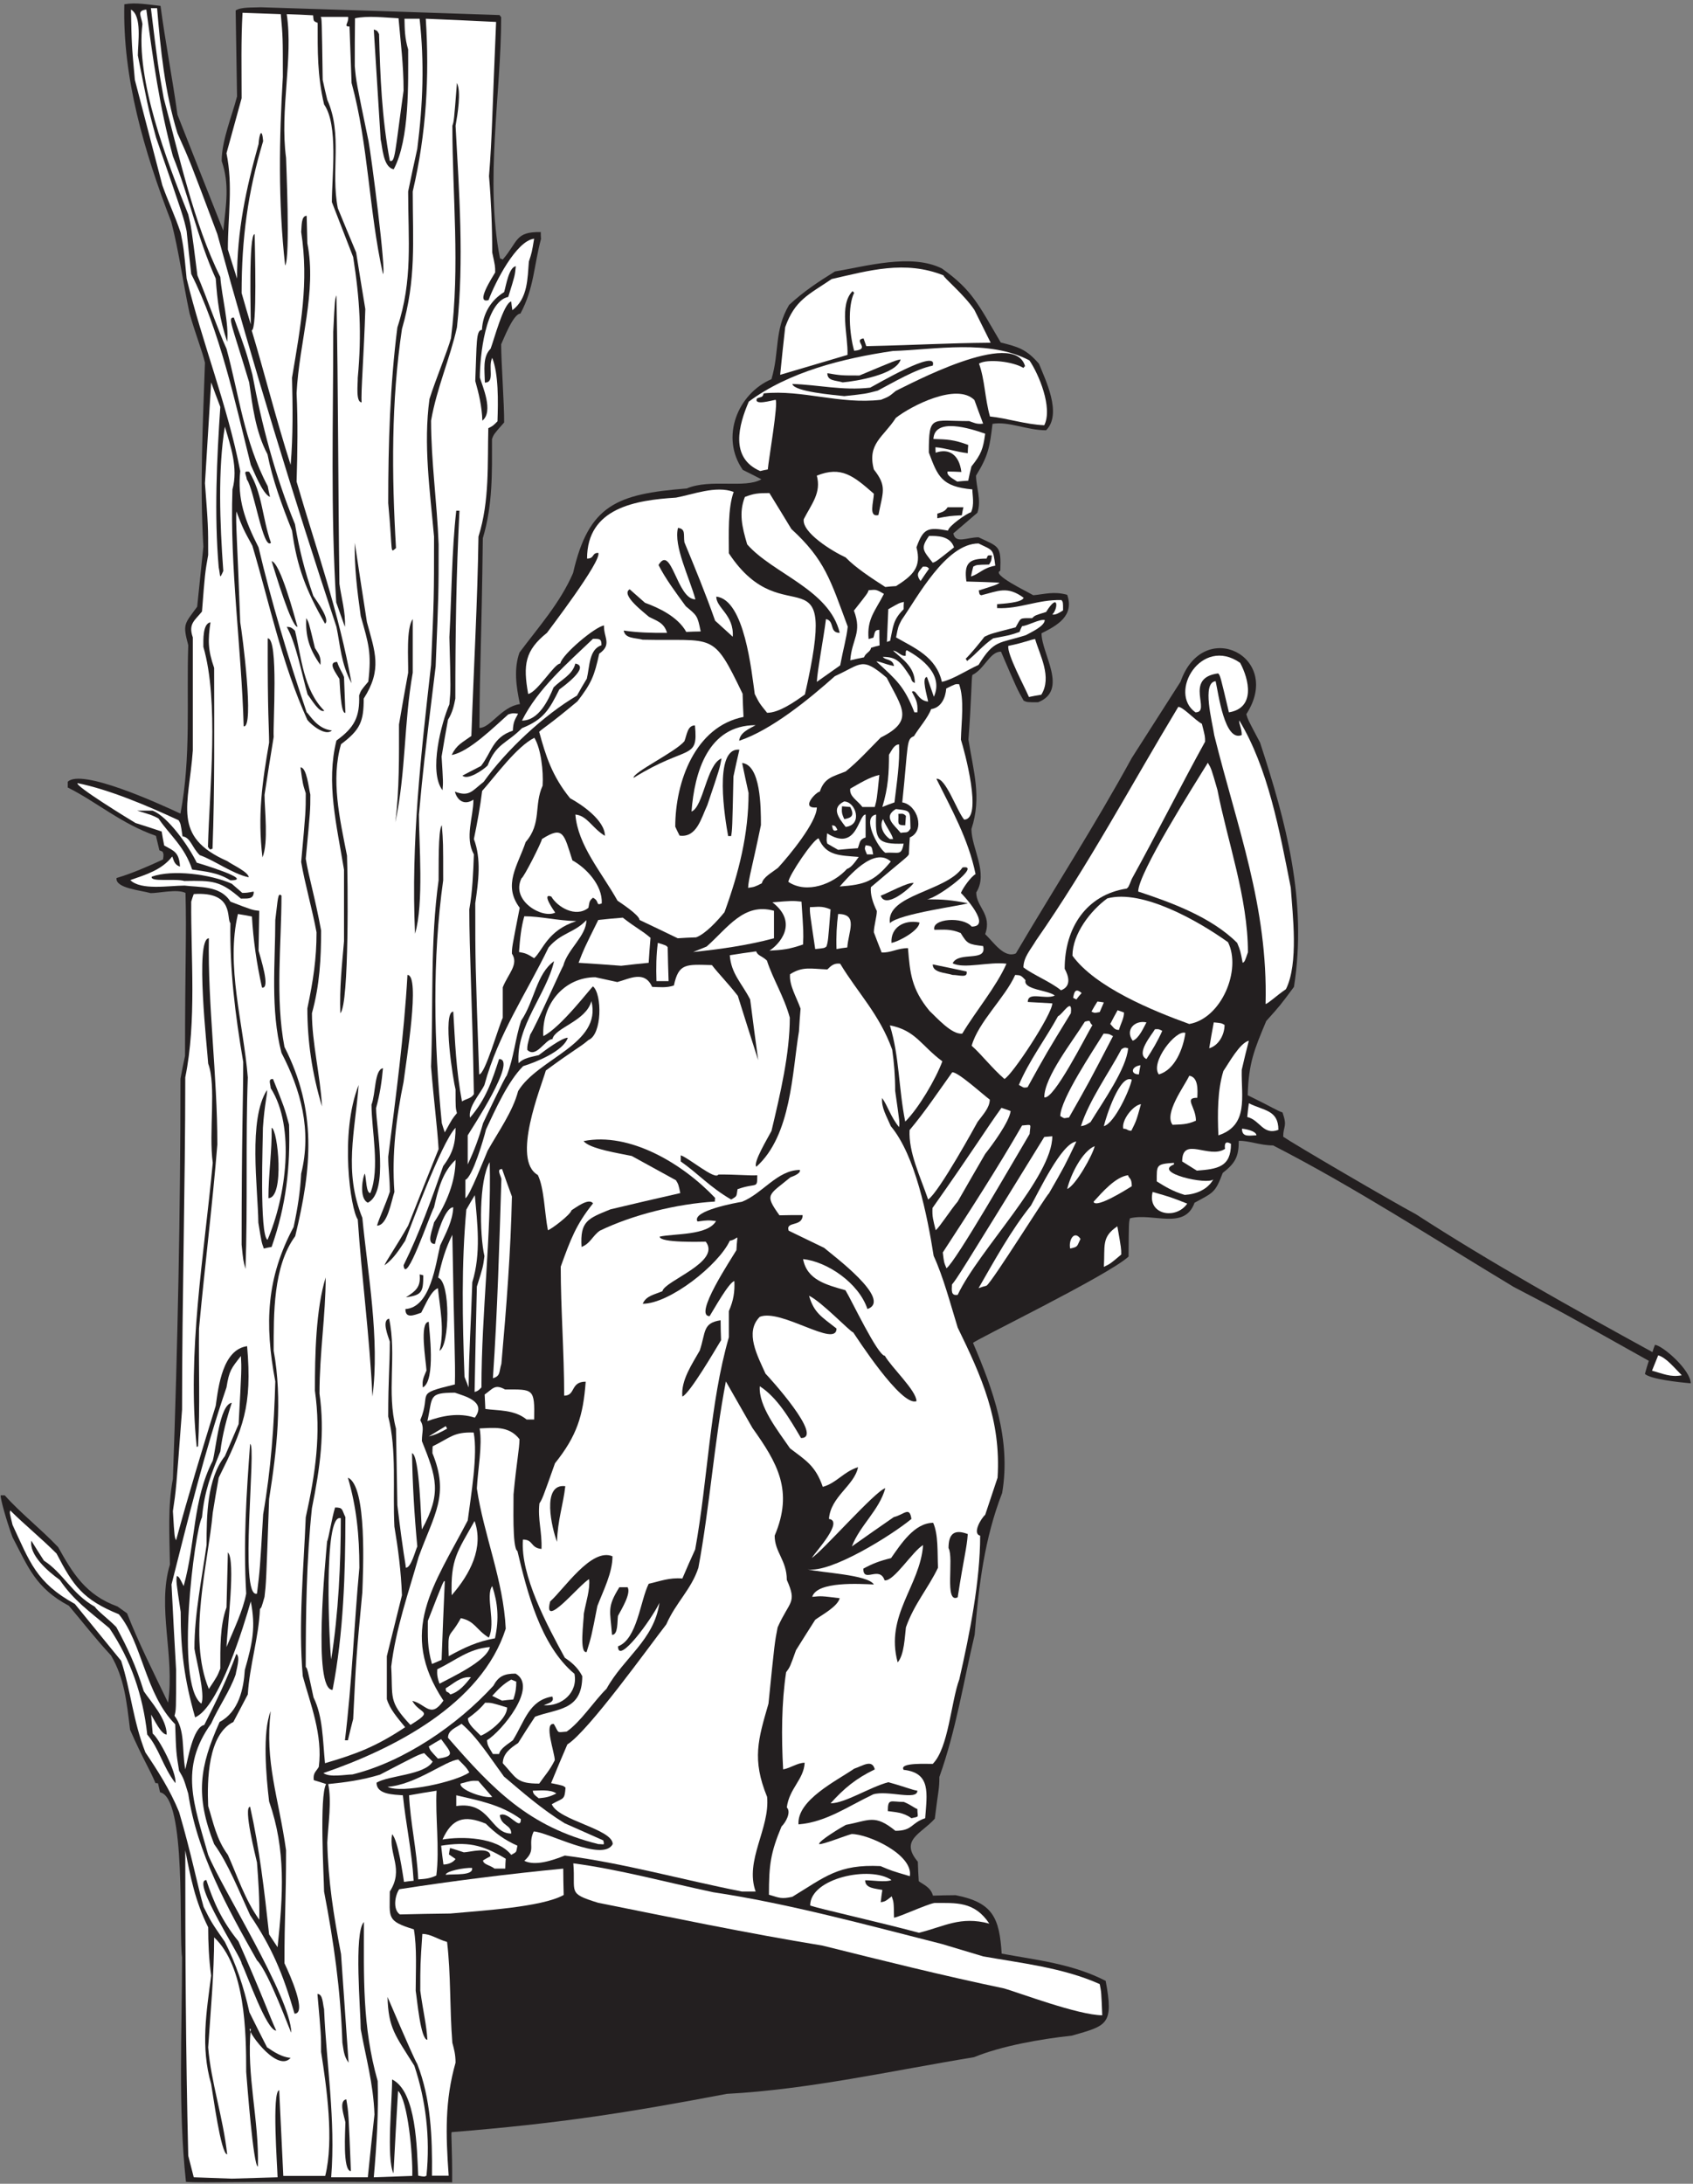 <?xml version="1.0" encoding="UTF-8" standalone="no"?>
<svg
   xmlns:dc="http://purl.org/dc/elements/1.1/"
   xmlns:cc="http://creativecommons.org/ns#"
   xmlns:rdf="http://www.w3.org/1999/02/22-rdf-syntax-ns#"
   xmlns:svg="http://www.w3.org/2000/svg"
   xmlns="http://www.w3.org/2000/svg"
   viewBox="0 0 709.333 914.667"
   height="914.667"
   width="709.333"
   xml:space="preserve"
   id="svg2"
   version="1.1"><rect x="0" y="0" width="709.333" height="914.667" fill="#808080" stroke="none"/><defs
     id="defs6" /><g
     transform="matrix(1.333,0,0,-1.333,0,914.667)"
     id="g10"><g
       transform="scale(0.1)"
       id="g12"><path
         id="path14"
         style="fill:#231f20;fill-opacity:1;fill-rule:nonzero;stroke:none"
         d="M 584.477,6.086 C 559.281,240.801 572.242,479.844 572.242,711.68 c -10.801,74.883 14.399,501.84 -69.121,518.4 -2.16,9.36 -4.32,18.72 -6.48,28.08 -2.879,0.72 -5.762,0.72 -7.918,0.72 -18.004,43.92 -38.883,74.16 -79.922,167.76 -10.805,89.28 -18,162 -59.762,233.28 -51.117,55.44 -89.277,105.12 -132.48,156.24 C 112.156,1871.6 88.398,1937.84 39.438,2031.44 20,2084 1.277,2151.68 2.004,2163.2 c 4.312,0 8.637,0 12.957,0 48.238,-54.72 112.32,-104.4 167.758,-162.72 45.363,-81.36 86.402,-150.48 186.48,-186.48 10.082,-7.2 20.16,-14.4 30.239,-21.6 34.562,-89.29 82.804,-185.04 128.882,-280.8 21.602,148.32 -35.277,298.8 5.762,434.16 -1.441,95.76 -7.203,181.44 9.359,269.28 15.118,419.76 23.762,841.68 23.762,1257.12 4.317,24.48 9.356,48.24 14.399,72 0,295.92 5.039,379.44 1.441,511.92 -26.641,12.96 -82.082,-0.72 -109.445,-0.72 -30.035,8.84 -111.895,15.19 -107.282,47.52 48.247,14.4 96.481,35.28 146.164,58.32 2.161,15.84 2.161,15.84 -1.441,24.48 -3.598,1.44 -7.199,2.88 -10.078,4.32 -3.602,15.12 -7.199,30.24 -10.801,45.36 -109.441,38.16 -185.039,105.84 -277.199,151.92 0,6.48 0,12.24 0,18 42.477,42.48 283.68,-66.96 354.242,-100.08 33.836,178.56 18.715,355.68 24.477,529.2 -17.996,67.68 -12.242,65.52 28.082,120.96 6.476,63.36 12.957,126 19.437,188.64 -11.519,195.12 -1.441,386.64 5.039,578.16 -9.359,38.88 -28.8,86.4 -48.238,154.08 -20.879,97.92 -33.844,197.28 -57.602,288 -85.679,222.48 -153.359,453.6 -147.597,684 36.719,6.48 71.996,-0.72 113.762,-5.04 14.398,-109.44 37.441,-227.52 53.281,-342 47.515,-120.96 95.754,-242.64 143.996,-364.32 8.64,82.8 20.164,145.44 -5.039,218.88 0,65.52 33.121,143.28 48.238,203.04 -1.441,90 -2.883,180 -4.32,270 17.277,11.52 53.281,8.64 79.203,10.08 249.838,-7.92 499.678,-15.84 750.238,-24.48 1.44,-2.16 2.88,-4.32 5.04,-6.48 0,-241.92 -51.84,-514.08 -3.6,-758.16 2.88,-0.72 5.76,-2.16 8.64,-3.6 48.96,56.88 38.16,87.84 119.52,86.4 0,-7.2 0,-14.4 0.72,-21.6 -22.32,-82.08 -21.6,-154.8 -64.8,-234.72 -22.32,0 -53.28,-81.36 -60.48,-96.48 0,-56.16 10.08,-190.8 9.36,-245.52 -32.4,-36.72 -32.4,-36.72 -38.16,-51.84 0,-105.12 2.88,-205.92 -28.8,-311.76 -4.32,-341.28 -9.36,-379.44 -10.8,-596.16 35.28,0 69.12,66.96 127.44,74.88 -12.24,56.88 -19.44,110.88 -1.44,162 61.92,82.8 127.44,155.52 168.48,249.84 48.96,214.56 138.24,248.4 357.12,265.68 75.22,31.54 182.3,-1.15 234.72,28.8 -19.44,10.08 -38.88,20.16 -58.32,29.52 -72,102.96 -15.84,239.76 90,285.12 25.92,87.12 7.92,152.64 55.44,233.28 46.08,42.48 90.72,72 144,105.12 96.48,15.84 239.76,57.6 336.24,9.36 96.48,-68.4 115.2,-114.48 185.04,-232.56 54,-13.68 79.92,-20.16 120.24,-66.96 18.72,-47.52 74.16,-156.96 22.31,-208.8 -60.47,0 -117.35,28.8 -168.47,20.16 -8.64,-71.28 -12.24,-98.64 -51.83,-162.72 0,-34.56 17.99,-77.76 4.31,-116.64 -25.2,-21.6 -50.4,-43.2 -75.6,-64.8 6.48,-33.84 43.2,-12.24 79.2,-12.24 64.8,-30.96 71.28,-25.2 68.4,-105.12 -29.18,-11.67 84.14,-65.14 103.69,-77.04 37.43,3.6 64.79,12.96 106.55,1.44 23.09,-66.21 -31.49,-96.38 -80.64,-120.96 0,-64.8 85.68,-178.56 -10.8,-216.72 -34.56,0 -34.56,0 -45.36,5.04 -20.16,35.28 -20.16,35.28 -71.28,154.08 -35.28,0 -51.12,-54 -90,-73.44 -2.88,-8.64 -2.88,-79.2 -12.24,-203.04 15.12,-97.92 42.48,-180.72 9.36,-280.8 0,-60.48 54,-138.24 15.12,-199.44 0,-46.08 50.4,-68.4 28.08,-131.04 26.43,-24.88 58.96,-76.56 96.48,-60.48 120.96,205.2 249.84,404.64 364.32,614.16 51.12,79.92 102.24,159.84 153.36,239.76 71.28,204.48 324,78.48 206.64,-102.24 5.04,-17.28 5.04,-17.28 43.2,-89.28 81.37,-249.12 149.04,-496.8 106.56,-767.52 -43.2,-58.32 -43.2,-58.32 -87.12,-107.28 -37.44,-89.28 -55.44,-131.76 -58.32,-233.28 75.59,-36.71 92.88,-48.96 109.45,-54 16.06,-46.19 2.15,-41.51 2.15,-76.32 30.96,-21.6 343.44,-204.48 416.88,-243.36 235.44,-152.64 490.32,-294.48 743.76,-433.44 2.15,7.93 5.04,15.84 7.92,23.04 25.93,-3.6 112.32,-79.92 112.32,-120.96 -35.28,2.88 -127.44,12.96 -144,29.52 3.6,13.68 7.92,27.36 12.24,41.04 -273.6,153.36 -273.6,153.36 -424.08,231.84 -251.28,151.2 -502.56,314.64 -756.72,444.96 -41.04,0 -78.49,15.84 -107.99,14.4 0,-49.68 -10.81,-69.84 -50.41,-100.8 -23.76,-62.63 -28.8,-61.2 -88.56,-93.6 -31.25,-87.16 -130.29,-30.78 -203.04,-48.96 C 3548,3020 3548,3020 3547.27,2913.44 3482.41,2853.82 3058.4,2648.48 3058.4,2642 c 62.64,-146.16 120.24,-303.12 91.44,-471.6 -55.44,-142.56 -73.45,-290.16 -86.4,-445.68 -36,-150.48 -57.6,-296.65 -110.88,-446.4 0,-39.6 -3.6,-42.48 -14.4,-131.05 -41.77,-47.51 -111.6,-66.23 -53.28,-135.34 0.72,-20.172 1.44,-40.328 2.89,-61.207 14.39,-10.801 37.43,-18.719 44.63,-45.364 23.76,0.727 47.52,1.438 71.28,1.438 117.36,-23.035 137.52,-71.277 144.72,-183.594 108.72,-20.168 222.48,-31.68 326.88,-85.683 C 3501.2,499.277 3479.6,497.117 3368.72,465.438 3268.64,454.641 3147.68,433.035 3061.28,397.766 2802.8,355.281 2542.16,296.238 2284.4,282.559 1968.89,222.656 1754.06,189.07 1419.68,162.324 c -2.88,-2.883 2.16,-49.687 1.44,-157.683 C 749.441,9.855 653.492,1.699 584.477,6.086 v 0" /><path
         id="path16"
         style="fill:#ffffff;fill-opacity:1;fill-rule:nonzero;stroke:none"
         d="m 728.48,16.16 c -40.32,1.438 -79.921,2.883 -119.519,4.32 -5.762,23.035 -11.52,45.359 -17.281,67.684 -7.918,321.836 -9.36,642.234 -9.36,959.756 16.563,-84.236 30.239,-157.678 72,-241.924 0,-46.797 2.16,-100.078 9.364,-151.914 -14.403,-112.324 -33.844,-223.926 0,-340.566 C 669.004,284.91 694.238,92.481 714.082,92.481 701.117,209.844 662.961,320 654.32,428.723 662.242,546.086 673.043,661.277 673.043,774.316 770.961,682.156 773.84,477.676 773.84,351.68 776.559,317.793 796.367,54.316 810.563,54.316 814.879,199.758 773.84,342.324 788.242,486.316 764.379,498.43 868.445,344.434 913.52,395.598 c -36.454,3.211 -67.618,30.359 -74.161,33.125 -18.718,36.715 -37.441,73.433 -55.437,110.156 -18.004,81.363 -42.481,152.644 -77.043,221.043 -43.195,62.637 -43.195,62.637 -66.957,110.156 -19.442,67.688 -38.883,168.482 -77.039,298.082 -28.801,70.56 -68.406,131.76 -105.84,187.2 -38.883,98.64 -46.082,195.12 -76.324,288 -48.961,59.75 -97.199,119.52 -145.442,178.57 -121.679,66.95 -141.836,132.47 -195.839,248.39 -9.359,38.16 -9.359,38.16 -7.195,45.36 43.195,-43.2 96.481,-86.4 145.438,-135.36 52.558,-101.52 82.8,-144.72 195.84,-190.8 73.437,-88.56 82.796,-251.28 177.121,-345.6 2.879,-88.56 2.879,-88.56 12.242,-146.15 14.398,-24.49 14.398,-24.49 28.797,-72.01 27.359,-185.04 120.961,-355.682 216,-523.436 37.488,-37.488 105.117,-226.804 108,-227.519 -2.606,112.59 -218.137,453.164 -261.36,558.715 -44.64,159.84 -91.437,272.16 9.364,412.57 25.199,56.14 57.593,99.35 77.035,154.07 2.386,16.72 15.765,55.73 2.164,64.8 -28.801,-79.2 -61.922,-146.16 -100.805,-223.2 -36,-7.2 -51.84,-110.88 -59.758,-139.68 -11.519,64.81 0.723,122.4 -33.84,168.48 5.04,18.72 5.04,18.72 5.04,144 -5.04,90 -10.079,179.28 -14.399,268.55 52.559,207.37 104.399,419.77 172.797,619.21 8.645,53.28 14.398,59.04 45.363,98.64 2.157,-41.04 2.157,-41.04 -7.203,-213.84 -14.398,-33.12 -28.801,-66.96 -43.199,-100.8 -56.16,-70.56 -57.598,-186.48 -57.598,-278.64 -14.402,-105.12 -38.164,-215.28 -38.164,-326.16 4.488,-30.84 35.285,-148 21.602,-172.8 -83.832,62.45 -20.528,544.83 2.16,585.36 7.918,84.24 28.082,133.19 57.601,206.64 6.481,53.28 20.161,104.4 36,153.36 -38.878,-7.2 -48.96,-142.56 -59.757,-182.15 -63.364,-123.13 -53.285,-256.33 -91.442,-393.86 -14.398,28.81 -14.398,28.81 -21.601,31.69 -2.16,-17.28 -2.16,-17.28 12.242,-113.04 0,-120.24 10.801,-209.52 45.359,-331.2 75.824,32.49 153.907,289.86 174.961,364.32 15.84,-80.64 5.758,-129.6 -18.722,-215.28 -3.602,-58.32 -18.719,-131.76 -79.2,-163.43 C 626.957,1310 613.281,1220 673.043,1067.36 716.957,1006.89 751.52,919.043 786.078,844.16 854.477,742.637 889.039,661.277 925.762,534.563 c 40.207,0 -14.629,122.976 -31.68,158.398 0,153.355 5.039,187.195 5.039,354.959 -23.285,166.49 -67.555,276.2 -48.242,437.04 -26.641,-64.8 -14.399,-205.2 -5.039,-283.68 53.281,-152.64 43.922,-293.038 26.64,-457.921 -9.359,13.684 -18.003,27.364 -26.64,40.325 -15.121,138.953 -30.238,269.276 -59.762,401.036 -22.316,0 18.004,-158.4 21.602,-174.96 4.324,-56.877 8.636,-115.92 7.199,-180.002 -46.078,64.805 -69.117,138.242 -98.641,203.762 -36.718,50.4 -45.359,100.8 -61.918,153.37 -3.601,81.35 -0.722,224.63 79.2,264.24 15.117,28.79 30.242,57.59 45.363,86.39 5.758,92.16 34.555,179.28 38.16,268.57 5.035,5.04 5.035,5.04 14.398,38.15 5.039,43.2 5.039,43.2 14.399,307.44 24.48,154.8 42.48,311.76 14.398,465.84 0,115.92 -2.156,264.96 67.684,360 52.558,216.72 68.394,393.12 -33.84,594.72 -29.519,154.08 -9.359,324 -9.359,475.2 -11.903,11.9 -10.989,-11.26 -19.446,-76.32 0,-133.92 -15.839,-282.96 19.446,-417.6 60.476,-115.92 95.757,-242.64 61.918,-379.44 -2.879,-55.44 -10.801,-107.28 -23.758,-167.76 -84.961,-158.4 -92.164,-303.12 -57.606,-485.28 -3.597,-136.8 -13.675,-276.48 -38.16,-417.6 -10.074,-172.8 -10.074,-172.8 -19.437,-249.12 -57.383,-17.05 -0.746,470.16 -21.602,470.16 -11.515,-159.12 -21.601,-305.28 -12.238,-470.16 -10.078,-53.28 -39.602,-114.48 -61.922,-167.76 2.164,57.6 29.523,272.16 4.32,297.36 -1.437,-57.6 -2.879,-115.2 -4.32,-172.79 -20.879,-57.61 -19.438,-126.73 -19.438,-192.25 -9.359,-23.76 -9.359,-23.76 -36,-64.08 -67.679,162.72 -2.16,393.84 12.243,553.68 5.754,36.72 12.238,73.45 18.718,110.16 77.036,154.8 105.84,223.92 89.278,413.29 -76.321,-10.8 -90,-124.57 -98.637,-187.21 -42.48,-137.52 -85.68,-279.36 -124.562,-422.64 -5.04,9.36 -5.04,9.36 -10.079,91.44 10.079,66.96 10.079,66.96 28.801,318.96 0,350.63 10.078,701.28 10.078,1044 36,176.4 17.282,378 18.719,552.24 2.16,7.92 5.039,15.84 7.922,23.76 128.859,8.76 101.891,-77.63 115.199,-91.44 -2.156,-147.6 14.399,-283.68 40.317,-436.32 0,-117.36 -5.039,-230.4 -5.039,-573.84 5.039,-50.4 5.039,-50.4 12.242,-76.32 7.203,200.16 0,406.08 7.203,601.92 -13.684,169.92 -69.844,349.92 -30.961,513.36 14.398,-2.16 28.797,-5.04 43.918,-7.92 4.32,-74.16 14.398,-145.44 31.68,-223.2 27.652,-5.53 -4.915,93.74 -10.801,115.92 0.719,41.76 1.441,83.52 2.16,125.28 -21.598,2.16 -21.598,2.16 -90.719,28.8 -30.961,51.12 -99.359,44.64 -144,50.4 -48.242,0 -137.519,-15.84 -170.64,17.28 47.523,16.56 99.363,31.68 131.757,74.16 5.039,-10.8 5.766,-25.92 24.485,-31.68 -2.879,46.08 -19.446,48.96 -49.684,66.24 -2.879,15.12 -5.758,29.52 -7.918,43.92 -27.359,9.36 -54.719,18 -82.082,26.64 -15.258,8.86 -193.191,117.93 -182.156,125.28 99.359,-20.16 218.875,-70.56 317.519,-116.64 6.481,-10.8 6.481,-10.8 12.243,-50.4 25.199,-3.6 28.796,-33.84 53.996,-59.04 46.797,-16.56 102.242,-58.32 154.078,-69.84 0,16.28 -51.461,39.39 -67.676,51.12 -174.961,77.04 -120.242,174.96 -108.004,347.76 0,118.8 0,236.88 0,354.96 -15.117,43.2 6.481,53.28 28.801,81.36 9.359,120.24 9.359,120.24 19.441,177.84 0,90.72 0,90.72 -10.082,225.36 6.481,105.84 12.965,211.68 19.446,316.8 9.359,-25.2 18.718,-51.12 28.796,-77.04 -10.8,-159.84 -19.437,-338.4 -5.039,-504 5.989,-27.95 1.387,-40.79 14.399,-11.52 -10.801,149.76 -17.277,318.96 5.039,453.6 17.281,-59.76 42.48,-129.6 23.762,-197.28 -8.637,-248.4 28.082,-493.2 35.277,-744.48 34.258,-6.85 -4.594,291.96 -10.797,326.88 -10.082,273.6 -14.402,307.44 -12.238,348.48 21.594,-55.44 21.594,-55.44 50.398,-108 54,-181.44 91.442,-367.2 172.797,-547.2 13.824,-17.54 58.282,-51.89 77.042,-33.12 -46.835,4.69 -69.839,50.12 -79.198,56.88 -59.043,174.24 -110.879,347.04 -151.203,518.4 -43.199,84.96 -66.957,151.92 -57.598,239.76 -40.32,207.36 -120.242,405.36 -168.48,604.8 -9.36,96.48 -9.36,96.48 -18.719,144 -19.442,57.6 -38.883,96.48 -57.602,149.04 -28.8,110.88 -57.601,221.04 -86.398,331.2 -10.082,110.16 -10.082,110.16 -12.242,221.04 35.664,-20.38 21.601,-105.71 21.601,-144 30.907,-154.08 28.836,-154.08 57.598,-259.2 86.402,-249.84 86.402,-249.84 95.762,-293.04 4.32,-44.64 9.359,-89.28 14.398,-134.64 89.281,-175.68 138.242,-403.2 187.203,-599.76 8.637,-17.28 36.719,-91.44 60.481,-100.8 -2.883,11.52 -5.039,23.04 -7.203,33.84 -74.161,139.68 -90.719,289.44 -129.602,432 -24.477,52.56 -62.637,162.72 -91.438,230.4 -19.441,153.36 -19.441,153.36 -28.8,191.52 -67.68,168.48 -165.602,423.36 -144,598.32 -3.942,26.28 -18.504,41.94 12.242,45.36 20.879,-154.8 41.039,-303.84 83.519,-460.8 50.399,-123.84 77.039,-257.04 134.641,-384.48 5.039,-69.84 11.52,-125.28 36,-198.72 5.898,58.99 -16.859,140.53 -21.602,203.76 -82.8,165.6 -131.039,387.36 -177.839,561.6 -18.723,105.84 -18.723,105.84 -40.321,282.96 6.481,0 12.961,0 19.442,0 10.801,-128.16 23.758,-262.08 64.082,-393.12 38.875,-86.4 38.875,-86.4 125.277,-316.8 111.602,-408.96 237.598,-820.8 374.399,-1234.08 12.24,-58.32 14.03,-115.2 47.52,-177.12 -39.6,223.92 -111.602,422.64 -172.798,633.6 2.879,96.48 4.317,186.48 0,277.92 7.918,159.84 64.074,317.52 33.836,470.88 -0.719,28.8 -1.437,57.6 -2.156,86.4 -18.067,0 -15.246,-34.09 -17.281,-50.4 24.476,-159.84 -1.442,-295.2 -28.797,-458.64 2.156,-88.56 3.597,-182.16 -4.324,-273.6 -45.36,141.84 -81.364,285.84 -122.403,422.64 18.235,0 9.363,269.31 9.363,302.4 -19.574,0 -12.003,-251.97 -12.238,-283.68 -10.082,33.12 -19.441,66.24 -28.804,98.64 0,172.08 19.445,316.8 67.679,477.36 -3.715,44.62 -12.394,22.71 -14.398,-9.36 -39.598,-141.12 -67.68,-272.16 -67.68,-422.64 -10.078,30.96 -19.437,61.2 -28.801,91.44 0,108.72 16.559,199.44 -4.32,302.4 15.84,57.6 31.68,115.2 47.52,172.8 0,92.16 -2.157,180.72 2.882,268.56 39.598,-1.44 79.922,-2.88 120.239,-4.32 6.48,-72 6.48,-72 6.48,-197.28 -11.519,-191.52 -15.117,-393.84 7.199,-592.56 16.797,22.4 2.883,329.84 2.883,338.4 -20.16,152.64 23.035,311.76 2.156,451.44 27.36,-0.72 54.723,-2.16 82.805,-3.6 2.023,-18.24 -0.289,-17.89 14.398,-23.76 0,-89.28 -1.437,-163.44 20.16,-256.32 45.36,-64.8 24.48,-224.64 24.48,-306.72 22.32,-57.6 44.64,-115.2 66.96,-172.8 20.88,-132.48 27.36,-239.76 14.4,-379.44 0.52,-18.51 -7.06,-77.04 12.24,-77.04 -2.88,28.8 7.2,149.04 11.52,293.04 -10.08,59.76 -19.44,118.8 -28.8,177.84 -19.44,46.8 -38.88,92.88 -57.6,138.96 -23.04,117.36 15.84,231.84 -33.12,340.56 -5.04,20.88 -10.08,41.76 -14.4,62.64 -2.88,194.4 -2.88,194.4 -6.48,198 28.8,0 57.6,0 86.4,0 2.62,-19.69 -16.19,-30.24 4.32,-30.24 2.16,-59.04 4.32,-118.08 6.48,-177.12 53.28,-195.12 54,-399.6 98.64,-600.48 11.12,4.12 -37.15,375.47 -45.36,417.6 -38.88,187.2 -38.88,187.2 -43.2,235.44 0,50.4 0,100.8 0.72,150.48 41.04,8.64 90.72,2.16 136.8,0 6.48,-74.88 15.84,-144.72 15.84,-227.52 -28.14,-201.19 -26.29,-225.96 -43.2,-220.32 -25.2,135.36 -30.24,264.24 -33.84,398.16 -5.76,10.8 -5.76,10.8 -16.56,14.4 7.2,-115.2 14.4,-230.4 21.6,-345.6 5.76,-23.04 7.2,-87.12 41.04,-93.6 50.4,95.04 45.36,271.44 45.36,376.56 -10.8,36 -10.8,63.36 -11.52,96.48 15.84,0 31.68,0 47.52,0 15.12,-138.24 10.8,-264.24 -7.2,-408.24 -10.08,-44.64 -19.44,-89.28 -28.8,-134.64 0,-151.92 15.12,-278.64 -33.84,-426.96 -23.04,-180 -28.8,-365.76 -28.8,-552.24 15.19,-161.73 4.74,-157.16 24.48,-141.12 -13.68,231.84 -15.12,462.24 18.72,688.32 45.36,156.24 33.84,275.76 33.84,432 43.2,184.32 52.56,360.72 41.04,542.88 73.44,-2.88 146.88,-6.48 221.04,-10.08 -12.24,-277.92 -12.24,-360 -22.32,-484.56 6.48,-74.88 10.08,-156.96 10.08,-239.76 9.36,-43.2 9.36,-43.2 9.36,-62.64 -8.18,-14.58 -64.39,-99.55 -20.88,-87.12 20.88,56.16 87.12,186.48 143.28,192.96 -7.2,-43.2 -7.2,-43.2 -16.56,-72 -4.32,-51.84 -2.88,-115.92 -51.84,-152.64 -1.44,9.36 -2.88,18.72 -3.6,27.36 -23.76,-4.32 -54.72,-122.4 -64.8,-148.32 -25.92,-25.92 -18.72,-67.68 -18,-106.56 33.01,0 8.87,49.42 23.04,77.76 20.16,-51.12 18.72,-135.36 16.56,-199.44 -14.4,-14.4 -14.4,-14.4 -28.8,-21.6 -2.88,-110.16 4.32,-228.96 -30.96,-340.56 -2.88,-205.2 -15.12,-416.16 -22.32,-626.4 -29.52,-21.6 -46.08,-27.36 -61.92,-59.76 54,8.64 136.08,90.72 177.84,127.44 14.4,4.32 14.4,4.32 30.96,2.16 -10.8,-20.16 -15.12,-25.2 -16.56,-53.28 -64.08,-20.88 -66.96,-69.12 -100.08,-110.88 -19.44,-10.08 -38.88,-20.16 -58.32,-30.24 15.84,-15.84 64.8,17.28 79.2,31.68 26.64,69.12 58.32,67.68 108,117.36 68.4,27.36 85.68,58.32 117.36,121.68 9.89,7.02 99.12,71.61 50.4,81.36 -9.36,-36 -42.48,-48.96 -68.4,-74.88 -16.56,-40.32 -46.8,-104.4 -99.36,-104.4 49.68,100.08 141.84,179.28 223.2,257.04 21.17,0 26.64,0.17 26.64,-20.16 -39.6,-13.68 -36.72,-66.24 -46.08,-105.12 -10.8,-17.28 -20.88,-35.28 -30.96,-53.28 -102.96,-60.48 -222.48,-171.36 -293.04,-270.72 -36.72,-28.8 -45.36,-48.24 -90.72,-30.96 7.9,-28.95 30.62,-43.67 58.32,-25.2 0,-55.44 -28.08,-118.08 1.44,-172.08 -2.16,-57.6 -4.32,-115.92 -14.4,-172.8 0,-129.6 9.36,-292.32 14.4,-580.32 -8.64,-14.4 -24.48,-14.4 -37.44,-23.04 -18.72,99.36 -21.6,187.2 -27.36,282.24 -34.75,0 0.08,-218.99 7.2,-244.8 0,-57.6 0,-57.6 4.32,-74.16 -14.4,-17.28 -14.4,-17.28 -38.16,-60.48 -3.6,10.08 -6.48,19.43 -9.36,28.8 -25.2,253.44 -30.24,516.96 4.32,763.2 0,120.24 0,120.24 -4.32,172.8 -12.24,-12.24 -9.36,-140.4 -10.08,-172.8 -26.64,-190.08 -16.56,-389.52 -23.76,-585.36 9.36,-115.2 19.44,-187.21 23.76,-259.19 -32.4,-79.93 -64.08,-159.85 -95.76,-240.49 -38.16,-66.96 -72,-115.2 -74.16,-124.55 28.8,20.15 46.8,50.39 64.8,77.02 9.36,23.05 113.76,310.33 158.4,354.96 0,-47.51 -7.92,-79.19 -38.88,-120.23 -35.28,-100.8 -75.6,-213.12 -124.56,-311.75 6.65,-66.53 81.68,156.54 95.76,182.15 12.96,56.88 26.64,110.88 67.68,149.03 0,-68.39 -28.8,-137.51 -67.68,-196.55 -4.44,-22.95 -25.88,-67.68 2.88,-67.68 4.02,20.8 30.59,115.2 57.6,115.2 -2.16,-43.2 -21.6,-77.76 -41.04,-119.52 -14.4,-59.04 -30.24,-195.11 -109.44,-200.17 0,-30.68 25.96,-19.88 49.68,-11.51 13.68,25.19 30.24,68.4 52.56,77.04 5.76,-59.04 21.6,-130.32 5.04,-196.56 32.21,16.11 34.93,216.6 -4.32,229.68 11.52,51.84 23.04,91.44 44.64,134.64 5.04,-311.76 10.08,-403.2 7.92,-470.16 -131.04,-31.68 -72,-23.76 -108.72,-112.32 13.68,-24.48 5.04,-34.56 5.04,-65.52 46.08,-114.48 62.64,-164.16 0,-277.92 -3.18,27.65 -6.95,233.76 -30.96,239.76 1.44,-95.76 7.2,-193.68 16.56,-293.04 -6.98,-15.51 -19.59,-66.96 -36,-66.96 -2.16,23.76 -7.2,33.84 -26.64,196.55 -1.44,80.65 -2.88,160.57 -4.32,240.48 -30.24,115.21 2.88,228.97 -21.6,345.61 -24.23,-4.84 -2.97,-55.76 2.16,-72 0,-77.04 -5.04,-115.19 -5.04,-235.44 27.36,-105.12 13.68,-229.68 19.44,-345.6 11.52,-68.4 20.88,-139.68 23.76,-216 -15.84,-63.36 -31.68,-127.44 -47.52,-191.51 0,-44.66 0,-89.29 0,-134.66 9.36,-31.67 32.4,-57.59 57.6,-88.55 -91.44,-60.48 -151.2,-83.52 -252,-113.04 -7.2,73.44 -6.48,146.88 -36,206.64 -19.442,90.72 -19.442,90.72 -24.481,95.76 0,167.76 2.16,336.96 19.441,498.96 25.92,128.88 41.04,238.32 23.76,360 0,127.44 19.44,246.24 19.44,365.04 -30.961,-100.08 -33.84,-243.36 -33.84,-355.69 19.44,-137.51 2.164,-257.75 -28.801,-398.15 -6.476,-162.72 -23.758,-333.36 -9.359,-498.96 23.758,-87.12 63.36,-184.32 50.4,-285.12 -8.642,-15.12 -18.721,-18.72 -15.842,-41.76 12.961,-3.6 25.922,-7.92 38.882,-12.24 -21.6,-36.72 -7.2,-290.16 -6.48,-337.68 30.24,-156.965 51.84,-308.164 57.6,-475.207 3.6,-19.429 3.6,-41.035 19.44,-62.633 -7.92,113.758 -15.84,227.516 -23.76,341.278 -23.76,124.558 -40.32,230.398 -43.2,349.922 2.88,59.76 14.4,130.32 2.88,184.32 51.84,5.04 105.84,12.24 162.72,29.52 120.24,62.64 120.24,62.64 138.96,67.68 8.64,-8.64 17.28,-17.28 26.64,-26.64 -25.2,-42.48 -138.24,-43.2 -176.4,-66.24 0,-37.43 53.26,-37.14 82.8,-39.6 9.47,-91.6 28.19,-173.9 33.84,-268.564 -10.08,-0.718 -20.16,-2.156 -30.24,-3.593 -3.6,20.878 -18,130.317 -37.44,149.757 -11.52,-64.8 38.16,-108.718 -7.2,-180 0,-82.082 -11.52,-92.16 75.6,-118.8 10.08,-58.321 5.76,-127.442 5.76,-192.957 4.31,-25.489 15.32,-154.083 36.72,-154.083 -2.88,48.243 -12.24,82.083 -22.32,154.083 0,81.359 0,81.359 6.48,178.554 26.64,0 45.36,-15.84 77.76,-25.195 12.24,-103.684 7.92,-207.363 16.56,-316.809 5.04,-18.711 10.08,-35.996 10.08,-62.633 -33.84,-118.8 -30.96,-224.64 -21.6,-354.961 -18,0 -35.28,0 -52.56,0 1.44,121.675 -3.6,241.922 -46.08,350.64 -16.17,27.903 -93.12,210.957 -93.6,210.957 2.88,-98.64 23.76,-119.519 84.24,-215.996 36,-108.008 50.4,-225.359 38.16,-345.601 -6.48,-3.594 -6.48,-3.594 -25.92,0 -4.32,84.239 -5.04,264.238 -82.08,302.402 0.72,-59.043 -18.72,-249.121 4.32,-295.195 4.32,86.394 9.36,172.793 14.4,259.199 30.96,-28.813 46.8,-205.207 44.64,-267.121 -40.32,-1.445 -80.64,-2.879 -120.96,-4.324 9.36,105.835 15.12,203.757 12.24,302.402 -48.96,172.078 -43.2,329.043 -43.2,499.676 -32.4,-32.403 -10.08,-283.68 -10.08,-336.243 15.84,-89.273 39.6,-169.921 43.2,-268.55 -7.2,-65.532 -14.4,-131.047 -20.88,-197.286 -38.88,0 -77.04,0 -115.2,0 14.4,181.446 -15.12,354.957 -22.32,528.485 -4.46,16.355 -3.41,47.519 -20.882,47.519 11.522,-129.597 11.522,-129.597 11.522,-182.168 17.28,-110.156 41.04,-277.199 12.96,-389.511 -43.92,0 -87.842,0 -131.76,0 C 886.16,114.805 881.84,204.805 877.52,294.082 854.176,289.414 871.676,54.309 872.48,20.48 824.238,19.043 776,17.598 728.48,16.16 v 0" /><path
         id="path18"
         style="fill:#231f20;fill-opacity:1;fill-rule:nonzero;stroke:none"
         d="m 1085.6,193.281 c -3.03,17.024 -22.41,67.782 2.88,72 7.2,-42.476 7.2,-42.476 14.4,-225.359 -26.65,0 -17.28,129.148 -17.28,153.359 v 0" /><path
         id="path20"
         style="fill:#231f20;fill-opacity:1;fill-rule:nonzero;stroke:none"
         d="m 759.438,692.234 c 1.542,16.661 -160.672,262.09 -110.879,262.082 22.32,-68.398 48.242,-127.441 100.8,-192.238 77.043,-174.234 96.481,-231.836 118.801,-280.801 -30.445,0 -91.105,175.727 -108.722,210.957 v 0" /><path
         id="path22"
         style="fill:#ffffff;fill-opacity:1;fill-rule:nonzero;stroke:none"
         d="m 3156.32,613.762 c -195.84,41.043 -383.04,87.84 -570.96,134.636 -237.6,38.875 -475.2,88.567 -705.6,134.637 -98.64,30.246 -69.84,31.684 -77.76,123.855 142.56,-18.726 290.16,-59.046 439.2,-90.73 235.44,-35.281 480.96,-102.242 719.28,-162.722 43.2,-12.958 86.4,-25.918 129.6,-38.875 116.64,-20.879 251.28,-35.286 366.48,-87.122 5.04,-25.207 5.04,-25.207 7.92,-97.921 -74.75,0 -267.74,72.968 -308.16,84.242 v 0" /><path
         id="path24"
         style="fill:#ffffff;fill-opacity:1;fill-rule:nonzero;stroke:none"
         d="m 2888.48,788.723 c -134.64,35.996 -311.76,74.882 -342,85.679 0,86.399 190.08,125.998 255.6,79.914 -18,-7.921 -65.52,0 -82.8,-0.711 0,-25.8 32.5,-25.667 54,-30.246 -2.15,-12.961 -3.6,-25.918 -5.04,-38.879 14.4,2.883 14.4,2.883 34.56,18.723 6.48,-18.723 6.48,-18.723 7.2,-66.965 13.68,0.727 102.23,41.762 126.72,46.086 68.4,0 125.99,5.75 172.8,-64.804 -91.45,24.484 -141.84,-9.356 -221.04,-28.797 v 0" /><path
         id="path26"
         style="fill:#ffffff;fill-opacity:1;fill-rule:nonzero;stroke:none"
         d="m 1256.96,846.316 c -22.61,15.079 -15.96,59.192 -2.16,79.204 167.04,25.918 344.16,48.242 515.52,64.8 0,-27.359 0.72,-54.722 1.44,-82.8 -68.4,-38.875 -265.68,-49.676 -356.4,-58.321 -53.28,-0.722 -105.84,-1.433 -158.4,-2.883 v 0" /><path
         id="path28"
         style="fill:#ffffff;fill-opacity:1;fill-rule:nonzero;stroke:none"
         d="m 2416.88,908.242 c 0,93.598 5.04,131.758 39.6,214.558 13.68,12.96 30.96,45.36 16.56,59.76 7.92,60.48 53.28,87.12 56.16,140.4 -22.32,0 -43.92,-16.57 -67.68,-20.88 -5.76,102.24 -5.04,210.96 9.36,305.28 12.24,16.56 12.24,16.56 30.96,69.12 20.16,32.4 40.32,64.08 60.48,95.75 21.6,15.84 69.84,41.05 77.04,67.69 -57.6,7.2 -57.6,7.2 -86.4,4.32 14.92,49.74 150.02,40.66 193.68,38.87 -18.72,30.97 -165.6,36.73 -208.08,47.53 72.26,-12.54 262.8,106.11 326.16,158.4 -6.05,40.82 -22.19,13.85 -55.44,5.76 -43.92,-30.24 -87.84,-61.19 -131.76,-92.16 25.19,66.24 85.68,113.04 105.12,182.88 -30.33,-6.93 -200.88,-201.67 -231.12,-218.88 13.21,20.33 101.31,115.65 54,122.4 5.04,70.56 79.92,104.4 91.44,162.72 -46.8,-15.12 -66.96,-49.68 -110.88,-61.92 -23.04,66.96 -54,83.52 -102.96,120.96 -39.6,57.6 -99.36,132.48 -95.04,195.12 54,-34.56 92.88,-100.08 129.6,-162.72 73.46,0 -100.1,190.82 -111.6,202.32 -25.2,56.16 -66.24,130.32 -18,178.56 66.7,26.97 241.2,-99.69 241.2,-36.72 -47.52,37.44 -70.56,48.96 -86.4,102.96 38.1,-17.32 131.3,-115.2 138.96,-115.2 8.64,-12.24 151.2,-234.72 198.72,-216 0,33.11 -79.2,106.56 -99.36,142.56 -22.32,0 -105.84,177.12 -123.84,205.92 -60.48,17.28 -120.96,32.4 -133.2,97.92 75.6,-7.92 174.96,-74.88 202.32,-156.97 81.36,28.81 -112.32,171.37 -136.08,192.25 -37.44,18 -74.88,36 -111.6,54 -10.41,31.22 43.92,10.34 43.92,48.96 -24.48,0 -48.96,0 -72.72,-0.72 -48.24,66.96 -34.56,62.64 34.56,119.52 5.76,2.16 33.12,11.52 29.52,23.04 -70.56,0 -118.08,-74.88 -182.16,-100.08 -13.68,-2.16 -159.84,-28.08 -139.68,-61.91 33.12,4.31 33.12,4.31 58.32,1.43 -25.92,-46.08 -132.48,-38.88 -177.12,-48.95 0,-20.52 133.3,-15.76 144.72,-15.84 49.78,-64.01 -129.57,-122.99 -136.08,-155.53 -26.64,-11.52 -51.12,-14.4 -61.92,-39.6 84.24,0 238.32,121.68 273.6,197.99 31.1,5.66 23.76,30.93 20.88,-29.5 -16.84,-28.75 -136.33,-207.37 -84.24,-207.37 12.77,20.31 60.9,106.79 77.76,110.15 1.44,-33.11 -2.16,-59.75 -17.28,-94.31 0,-27.36 0,-54.72 0,-82.08 -60.48,-210.24 -65.52,-444.96 -105.84,-666.72 -13.68,-30.24 -27.36,-60.48 -40.32,-91.44 -41.04,3.6 -70.56,-8.64 -105.84,-16.56 -26.64,-53.28 -36,-174.24 -96.48,-196.56 0,-59.61 105.21,84.07 130.32,136.8 -17.28,-118.08 -112.32,-172.08 -166.32,-270 -38.88,-38.16 -81.36,-104.39 -125.28,-134.64 -33.09,-2.75 -22.91,-6.08 -40.32,23.76 -32.61,5.44 2.88,-90.19 2.88,-113.76 -16.94,-33.88 -30.25,-46.23 -48.96,-73.44 -72,0 -71.28,17.28 -114.48,64.08 0.72,30.24 23.76,47.52 48.24,63.36 17.28,28.08 35.28,55.44 53.28,82.8 69.12,25.93 148.32,18 148.32,127.44 -15.12,29.52 -37.44,46.08 -54.72,57.61 -54.72,100.07 -140.4,259.2 -131.76,371.51 33.47,0 22.71,-25.87 58.32,-29.52 2.16,54 -12.24,92.88 -6.48,143.28 9.36,14.4 9.36,14.4 48.96,126 68.4,85.68 88.56,148.32 96.48,256.32 -49.03,0 -30.84,-43.93 -67.68,-43.93 0,136.81 -10.8,272.89 -10.8,405.37 30.96,85.68 48.24,132.48 101.52,198.72 -12.96,19.44 -57.6,-15.84 -67.68,-21.6 -2.88,-13.68 -63.36,-59.76 -74.16,-62.64 -10.8,56.16 -11.52,132.48 -31.68,173.52 -83.52,47.51 10.08,275.76 25.2,328.32 90.72,66.96 107.28,72.72 133.92,95.76 43.2,17.28 43.2,144 14.4,168.48 -4.46,-0.89 -100.12,-128.46 -156.24,-156.24 -5.76,100.8 66.24,185.04 163.44,185.04 23.04,-5.04 46.08,-10.08 69.12,-15.12 39.6,10.8 85.68,37.44 109.44,-15.12 22.32,-0.72 45.36,-3.6 68.4,4.32 15.12,70.56 38.16,66.24 119.52,64.08 21.6,-28.08 47.52,-53.28 81.36,-96.48 20.88,-66.96 42.48,-134.64 64.08,-202.32 -8.64,64.08 -17.28,127.44 -25.2,190.8 -26.64,51.84 -59.76,80.64 -64.08,138.96 27.36,4.32 54.72,8.64 82.8,12.24 5.76,-14.4 16.56,-12.96 33.84,-28.8 19.44,-59.76 53.28,-111.6 72,-179.28 0,-113.04 -29.52,-238.32 -57.6,-356.4 -9.43,-18.48 -59.39,-100.45 -47.52,-112.32 110.16,98.64 112.32,295.92 133.92,425.52 1.44,23.76 2.88,47.52 5.04,71.28 -13.68,38.16 -36,73.44 -33.12,108 39.6,25.2 64.08,17.28 117.36,15.12 10.8,10.8 20.88,20.88 40.32,18 54,-90 123.84,-159.12 163.44,-270 5.76,-39.6 9.37,-82.08 9.37,-129.6 14.39,-100.8 14.39,-100.8 12.23,-113.75 -26.64,32.39 -35.28,66.23 -53.28,91.43 -2.88,-30.24 13.68,-56.16 27.36,-88.57 77.04,-92.15 114.48,-280.07 134.64,-407.51 30.24,-65.52 52.56,-150.48 75.6,-225.35 74.16,-151.93 136.8,-290.17 125.28,-471.61 -12.96,-38.88 -25.92,-77.76 -38.88,-116.64 -12.82,-10.87 -41.49,-59.11 -15.84,-65.52 0,-142.56 -32.4,-306.72 -65.52,-451.44 -25.92,-69.84 -33.84,-216 -83.52,-265.68 -12.99,-0.6 -107.6,5.52 -91.43,-18.72 86.39,-9.36 73.43,-74.16 67.67,-151.92 -45.36,-15.11 -38.88,-39.6 -93.6,-39.6 -65.52,53.28 -82.09,32.4 -155.52,18.72 -11.75,-5.98 -86.67,-50.75 -84.24,-60.48 10.8,-2.16 80.64,25.92 102.24,31.68 52.4,0 194.18,-64.61 182.88,-132.477 -58.32,17.277 -58.32,17.277 -92.16,31.679 -131.76,6.478 -174.24,-33.84 -277.2,-96.484 -34.03,-7.293 -39.21,-3.789 -73.44,6.484 v 0" /><path
         id="path30"
         style="fill:#ffffff;fill-opacity:1;fill-rule:nonzero;stroke:none"
         d="m 2331.92,918.32 c -189.36,37.442 -372.24,89.28 -556.56,113.04 -38.16,-15.12 -92.88,-33.84 -127.44,-16.56 39.23,35.31 9.52,48.83 29.52,92.16 41.76,0 217.44,-97.92 248.4,-39.6 0,47.52 -171.36,74.16 -191.52,125.28 36.7,21.25 40.08,11.31 43.2,51.84 -6.48,6.48 -6.48,6.48 -45.36,14.4 16.56,41.04 33.84,81.36 51.12,121.68 65.98,40.96 258.4,309.73 311.04,377.28 30.24,69.12 78.48,109.43 100.8,177.84 36,193.68 49.68,394.57 86.4,585.36 27.36,-48.24 55.44,-97.2 83.52,-146.16 78.48,-110.16 129.6,-197.28 69.84,-338.4 0,-52.21 38.16,-77.27 38.16,-138.96 33.12,-74.16 8.64,-64.79 -28.8,-149.04 -9.36,-47.52 -9.36,-47.52 -28.8,-239.76 -32.4,-112.33 -52.56,-174.96 -4.32,-293.04 9.36,-99.36 -71.28,-200.16 -36,-297.36 -14.4,0 -28.8,0 -43.2,0 v 0" /><path
         id="path32"
         style="fill:#ffffff;fill-opacity:1;fill-rule:nonzero;stroke:none"
         d="m 1314.56,956.484 c -4.32,92.156 -25.2,180.716 -28.8,264.236 28.8,5.04 57.6,10.08 86.4,14.4 -4.32,-81.36 10.08,-181.44 -0.72,-266.397 -22.32,-10.801 -38.88,-10.801 -56.88,-12.239 v 0" /><path
         id="path34"
         style="fill:#ffffff;fill-opacity:1;fill-rule:nonzero;stroke:none"
         d="m 1400.96,970.879 c 0,11.523 59.04,23.039 82.8,21.601 5.09,-25.449 -57.29,-18.417 -82.8,-21.601 v 0" /><path
         id="path36"
         style="fill:#ffffff;fill-opacity:1;fill-rule:nonzero;stroke:none"
         d="m 1554.32,990.32 c -13.36,10.82 -36,13 -36,25.92 7.2,4.32 15.12,8.64 23.04,12.96 0,32.4 -66.24,12.24 -83.52,12.24 -14.4,5.04 -28.8,9.36 -43.2,13.68 -1.44,-6.48 -2.88,-12.96 -3.6,-20.16 6.48,-4.32 13.68,-9.36 20.88,-14.4 -9.36,-12.96 -25.92,-17.28 -38.16,-17.28 -2.88,20.16 -5.04,39.6 -7.2,59.04 79.92,12.24 126,5.75 203.04,-41.04 -0.72,-10.08 -1.44,-20.15 -1.44,-30.96 -11.52,0 -23.04,0 -33.84,0 v 0" /><path
         id="path38"
         style="fill:#ffffff;fill-opacity:1;fill-rule:nonzero;stroke:none"
         d="m 1606.88,1033.52 c -45.36,56.88 -157.68,58.32 -216,48.24 29.52,65.51 66.96,78.48 136.08,49.68 30.43,-30.42 59.24,-51.3 99.36,-69.12 -4.91,-22.11 -0.03,-17.71 -19.44,-28.8 v 0" /><path
         id="path40"
         style="fill:#ffffff;fill-opacity:1;fill-rule:nonzero;stroke:none"
         d="m 1880.48,1067.36 c -218.88,54.72 -331.2,172.08 -472.32,334.08 0,23.94 23.43,30.58 42.48,43.92 48.24,-40.32 91.44,-108.72 133.2,-165.6 59.76,-50.4 117.36,-101.52 190.8,-146.88 40.32,-18 80.64,-35.99 121.68,-54 3.33,-16.67 4.04,-11.52 -15.84,-11.52 v 0" /><path
         id="path42"
         style="fill:#ffffff;fill-opacity:1;fill-rule:nonzero;stroke:none"
         d="m 1434.08,1186.89 c 0,11.51 0,23.03 0,33.83 69.84,-16.56 139.68,-28.79 203.04,-74.88 0,-40.72 -39.87,27.62 -66.24,12.23 4.99,-34.93 36,-28.66 36,-57.59 -65.91,0 -65.97,102.83 -172.8,86.41 v 0" /><path
         id="path44"
         style="fill:#231f20;fill-opacity:1;fill-rule:nonzero;stroke:none"
         d="m 2509.76,1129.28 c -5.04,76.32 119.52,136.81 174.96,174.96 28.11,9.52 56.56,30.79 64.8,-2.16 -59.76,-28.8 -96.48,-59.76 -138.96,-106.56 45.36,0 122.4,50.4 181.44,66.24 53.28,-14.4 72.72,-23.76 91.44,-26.64 0,-32.11 -93.83,2.49 -138.96,-11.51 -82.8,-39.61 -148.32,-87.13 -234.72,-94.33 v 0" /><path
         id="path46"
         style="fill:#231f20;fill-opacity:1;fill-rule:nonzero;stroke:none"
         d="m 2864.72,1148.72 c -26.65,19.44 -51.84,18.72 -74.16,22.32 0,41.26 8.61,28.8 50.4,28.8 25.2,-10.8 33.12,-19.44 42.48,-22.32 0,-27.42 8.57,-22.73 -18.72,-28.8 v 0" /><path
         id="path48"
         style="fill:#ffffff;fill-opacity:1;fill-rule:nonzero;stroke:none"
         d="m 1447.76,1257.44 c 33.84,9.36 33.84,9.36 55.44,8.65 14.4,-16.57 28.8,-33.13 43.92,-50.41 -24.02,-6 -105.24,22.65 -99.36,41.76 v 0" /><path
         id="path50"
         style="fill:#ffffff;fill-opacity:1;fill-rule:nonzero;stroke:none"
         d="m 1693.28,1211.36 c -15.12,11.52 -17.28,14.4 -18.72,23.76 17.28,0 55.44,5.04 74.16,-8.64 -23.04,-11.52 -33.12,-12.96 -55.44,-15.12 v 0" /><path
         id="path52"
         style="fill:#ffffff;fill-opacity:1;fill-rule:nonzero;stroke:none"
         d="m 1218.08,1247.36 c 88.28,6.19 183.28,82.99 222.48,85.68 25.2,-25.2 25.2,-25.2 34.56,-40.31 -41.05,-29.48 -212.32,-67.73 -257.04,-45.37 v 0" /><path
         id="path54"
         style="fill:#231f20;fill-opacity:1;fill-rule:nonzero;stroke:none"
         d="m 551.363,1258.88 c -40.324,52.56 -51.125,109.44 -88.566,152.64 -13.676,124.57 -51.836,234.72 -118.797,334.08 -64.801,54.72 -111.598,86.4 -156.242,151.92 -38.875,28.08 -96.481,78.48 -89.278,123.12 12.96,-20.88 25.918,-41.76 39.602,-62.64 60.477,-38.88 87.117,-103.68 159.84,-144.72 8.637,-13.68 43.195,-38.88 67.68,-64.08 36,-66.97 61.199,-120.24 86.402,-201.6 21.594,-32.4 71.996,-86.4 71.996,-136.08 -17.383,0 -39.219,46.95 -48.961,62.64 1.441,-19.44 2.883,-39.6 5.039,-59.76 18.723,-13.68 75.602,-120.96 71.285,-155.52 v 0" /><path
         id="path56"
         style="fill:#ffffff;fill-opacity:1;fill-rule:nonzero;stroke:none"
         d="m 1016.48,1290.56 c 218.88,74.88 497.52,216 573.12,453.6 -7.2,152.64 -69.84,296.64 -90.72,440.64 2.88,59.04 18,136.08 8.64,188.64 41.76,1.44 91.44,10.08 125.28,-33.84 0,-29.52 -9.36,-72.72 -18.72,-173.51 0.67,-26.69 -4.74,-169.36 12.24,-177.85 29.52,-123.84 71.28,-295.92 179.28,-385.92 11.52,-59.04 -40.32,-102.96 -96.48,-98.64 11.91,5.95 35.71,9.22 26.64,27.36 -73.44,-12.24 -86.4,-77.76 -123.84,-137.52 -14.4,-11.52 -39.6,-25.2 -43.2,-43.2 -6.48,0 -12.96,0 -19.44,0 -16.56,27.36 -16.56,27.36 -18.72,43.2 46.8,28.8 162,168.48 90,209.52 -36,0 -54,-8.64 -69.84,-38.16 -113.76,-124.56 -282.24,-239.04 -442.8,-278.64 -24.77,-0.65 -72.36,-9.99 -91.44,4.32 v 0" /><path
         id="path58"
         style="fill:#ffffff;fill-opacity:1;fill-rule:nonzero;stroke:none"
         d="m 1376.48,1335.92 c -24.48,25.92 -24.48,25.92 -28.8,38.16 12.96,7.92 25.92,15.84 38.88,23.04 29.52,-41.03 47.52,-53.28 -10.08,-61.2 v 0" /><path
         id="path60"
         style="fill:#231f20;fill-opacity:1;fill-rule:nonzero;stroke:none"
         d="m 1084.16,1393.52 c 22.32,181.44 28.8,364.32 45.36,542.16 0,101.52 -8.64,189.36 -36,282.96 61.2,-25.93 47.52,-296.64 45.36,-360 -19.44,-205.91 -19.44,-205.91 -28.8,-398.16 -5.76,-22.32 -11.52,-44.64 -16.56,-66.96 -3.6,0 -6.48,0 -9.36,0 v 0" /><path
         id="path62"
         style="fill:#ffffff;fill-opacity:1;fill-rule:nonzero;stroke:none"
         d="m 1511.12,1407.92 c -18.72,19.44 -40.32,35.28 -40.32,54.72 20.88,15.13 37.44,28.8 54,48.96 20.16,0 20.16,0 69.12,-15.12 0,-33.84 -54,-77.04 -82.8,-88.56 v 0" /><path
         id="path64"
         style="fill:#ffffff;fill-opacity:1;fill-rule:nonzero;stroke:none"
         d="m 1290.08,1441.76 c -70.56,74.88 -54.72,85.68 -60.48,182.88 14.4,120.24 54.72,233.28 86.4,345.6 48.96,133.92 97.2,193.68 43.2,325.44 0,7.2 0,14.4 0.72,21.59 56.16,27.37 65.52,45.37 128.88,43.21 13.68,-69.84 -8.64,-198 -18.72,-276.48 -106.56,-204.48 -220.32,-347.76 -76.32,-565.93 -40.32,-58.31 -55.44,-10.07 -97.92,-0.71 24.48,-43.92 71.28,-28.08 -5.76,-75.6 v 0" /><path
         id="path66"
         style="fill:#ffffff;fill-opacity:1;fill-rule:nonzero;stroke:none"
         d="m 1578.08,1518.07 c -10.8,5.04 -20.88,10.09 -30.96,15.13 18.72,20.16 34.56,37.44 59.76,51.12 5.04,-2.16 10.08,-4.32 15.84,-6.48 0,-18.72 -1.44,-33.12 -9.36,-56.16 -12.24,-0.72 -23.76,-2.16 -35.28,-3.61 v 0" /><path
         id="path68"
         style="fill:#ffffff;fill-opacity:1;fill-rule:nonzero;stroke:none"
         d="m 1415.36,1537.52 c -8.8,12.58 -14.4,2.91 -14.4,19.44 23.76,13.68 46.8,38.16 79.2,34.56 -18.72,-23.75 -37.44,-46.08 -64.8,-54 v 0" /><path
         id="path70"
         style="fill:#231f20;fill-opacity:1;fill-rule:nonzero;stroke:none"
         d="m 1028,2017.77 c 5.04,10.07 14.4,71.99 25.2,107.27 25.93,0 20.69,-6.83 32.4,-30.24 0,-173.52 -5.76,-365.76 -40.32,-542.87 -63.444,0 -21.41,413.15 -17.28,465.84 v 0" /><path
         id="path72"
         style="fill:#ffffff;fill-opacity:1;fill-rule:nonzero;stroke:none"
         d="m 1381.52,1571.36 c -7.92,21.6 -7.92,30.24 -7.2,45.36 59.04,28.08 97.2,64.08 165.6,69.84 -10.8,-44.63 -120.96,-95.04 -158.4,-115.2 v 0" /><path
         id="path74"
         style="fill:#ffffff;fill-opacity:1;fill-rule:nonzero;stroke:none"
         d="m 1357.76,1633.28 c -15.12,51.84 -12.96,87.12 -12.96,135.36 49.68,127.45 49.68,127.45 53.28,124.56 -3.6,-82.07 -7.2,-164.16 -10.08,-246.96 -10.08,-4.31 -20.16,-8.64 -30.24,-12.96 v 0" /><path
         id="path76"
         style="fill:#231f20;fill-opacity:1;fill-rule:nonzero;stroke:none"
         d="m 2821.52,1638.32 c -40.32,148.32 70.56,239.75 79.92,368.64 -32.78,-18.73 -92.16,-115.31 -120.96,-110.87 -16.29,47.7 -66.96,-10.33 -66.96,36.71 28.8,15.84 51.84,24.47 87.12,33.12 30.96,43.92 73.44,110.88 132.49,110.88 16.55,-37.44 12.96,-92.88 15.11,-141.12 -30.97,-64.8 -74.88,-113.75 -100.8,-187.2 -3.6,-28.08 -5.04,-86.4 -25.92,-110.16 v 0" /><path
         id="path78"
         style="fill:#ffffff;fill-opacity:1;fill-rule:nonzero;stroke:none"
         d="m 1040.96,1647.68 c -5.35,36.46 -26.49,462.43 30.24,443.52 0,-141.84 -7.2,-298.8 -30.24,-443.52 v 0" /><path
         id="path80"
         style="fill:#ffffff;fill-opacity:1;fill-rule:nonzero;stroke:none"
         d="m 1410.32,1657.77 c -2.88,89.27 0.72,51.11 38.16,119.5 44.64,-9.35 47.52,-35.99 87.84,-61.18 23.04,46.79 -11.52,131.75 10.8,161.98 17.28,-52.55 22.32,-102.23 8.64,-164.15 -56.16,-10.08 -95.76,-28.8 -145.44,-56.15 v 0" /><path
         id="path82"
         style="fill:#231f20;fill-opacity:1;fill-rule:nonzero;stroke:none"
         d="m 1835.12,1791.68 c 6.48,36 20.16,76.32 16.56,108 -28.61,-14.3 -147.19,-162.79 -122.4,-69.84 43.2,38.16 129.6,169.92 195.84,141.84 0,-51.84 -28.08,-105.84 -47.52,-156.24 -18.72,-95.76 -18.72,-95.76 -33.84,-144.72 -23.68,-4.74 -9.09,95.03 -8.64,120.96 v 0" /><path
         id="path84"
         style="fill:#231f20;fill-opacity:1;fill-rule:nonzero;stroke:none"
         d="m 1923.68,1724.72 c -5.76,77.76 -16.56,85.68 23.04,149.76 8.64,0 17.28,0 25.92,0 11.52,-19.44 -18.72,-68.39 -30.24,-90 -2.69,-18.17 0.74,-59.76 -18.72,-59.76 v 0" /><path
         id="path86"
         style="fill:#231f20;fill-opacity:1;fill-rule:nonzero;stroke:none"
         d="m 2981.36,1997.6 c 0,43.92 17.28,60.47 60.48,43.92 -2.88,-43.92 -12.24,-72.72 -31.68,-198.72 -42.77,-21.38 -11.09,122.64 -28.8,154.8 v 0" /><path
         id="path88"
         style="fill:#ffffff;fill-opacity:1;fill-rule:nonzero;stroke:none"
         d="m 1419.68,1849.28 c -3.6,113.04 17.28,136.08 72,233.28 29.52,-83.52 -13.68,-166.32 -72,-233.28 v 0" /><path
         id="path90"
         style="fill:#231f20;fill-opacity:1;fill-rule:nonzero;stroke:none"
         d="m 1750.88,2017.04 c -15.84,40.32 -50.4,184.32 25.92,174.96 -6.48,-58.32 -24.48,-108 -25.92,-174.96 v 0" /><path
         id="path92"
         style="fill:#231f20;fill-opacity:1;fill-rule:nonzero;stroke:none"
         d="m 618.32,2315.12 c -30.961,299.52 23.043,599.04 50.403,892.8 -13.203,96.66 11.769,242.63 -14.403,311.76 -2.226,40.81 -42.386,393.84 2.16,393.84 -3.597,-212.4 26.641,-427.68 26.641,-648 -15.125,-188.64 -39.601,-383.04 -57.601,-578.16 -1.438,-119.52 3.601,-245.52 -2.879,-370.09 -1.442,-0.71 -2.879,-1.43 -4.321,-2.15 v 0" /><path
         id="path94"
         style="fill:#ffffff;fill-opacity:1;fill-rule:nonzero;stroke:none"
         d="m 1347.68,2348.24 c 17.28,10.8 35.28,21.6 53.28,32.4 1.44,-2.16 2.88,-5.04 4.32,-7.93 -20.16,-11.51 -38.16,-20.15 -57.6,-24.47 v 0" /><path
         id="path96"
         style="fill:#ffffff;fill-opacity:1;fill-rule:nonzero;stroke:none"
         d="m 1343.36,2396.48 c 17.28,76.32 1.44,89.28 86.4,89.28 27.36,-10.08 101.52,-26.64 62.64,-78.49 -51.12,16.57 -103.68,5.77 -149.04,-10.79 v 0" /><path
         id="path98"
         style="fill:#ffffff;fill-opacity:1;fill-rule:nonzero;stroke:none"
         d="m 1655.12,2401.52 c -38.88,31.68 -90,27.36 -129.6,33.12 -0.72,15.12 -1.44,30.24 -2.16,45.36 25.92,18 31.68,33.84 64.08,15.84 88.56,0 93.6,4.32 91.44,-94.32 -7.92,0 -15.84,0 -23.76,0 v 0" /><path
         id="path100"
         style="fill:#231f20;fill-opacity:1;fill-rule:nonzero;stroke:none"
         d="m 1170.56,2473.52 c -8.64,190.09 -33.84,373.68 -46.08,556.56 -22.37,30.64 -57.87,269.89 2.88,422.64 -11.52,-148.32 -47.52,-272.16 11.52,-417.6 16.56,-171.36 55.44,-383.04 31.68,-561.6 v 0" /><path
         id="path102"
         style="fill:#231f20;fill-opacity:1;fill-rule:nonzero;stroke:none"
         d="m 2144.72,2473.52 c -5.04,51.12 31.68,103.68 54.72,144.72 19.44,58.32 8.64,86.4 65.52,95.04 0,-20.88 0.72,-41.76 1.44,-62.64 -18.72,-30.96 -98.64,-167.76 -121.68,-177.12 v 0" /><path
         id="path104"
         style="fill:#ffffff;fill-opacity:1;fill-rule:nonzero;stroke:none"
         d="m 1491.68,2487.92 c 2.16,110.88 4.32,221.04 7.2,331.2 19.44,61.92 19.44,61.92 23.76,95.76 -15.84,69.12 -17.28,238.32 16.56,295.2 5.76,-232.56 -25.92,-470.88 -25.92,-707.76 -10.8,-10.8 -10.8,-10.8 -21.6,-14.4 v 0" /><path
         id="path106"
         style="fill:#231f20;fill-opacity:1;fill-rule:nonzero;stroke:none"
         d="m 1328.96,2502.32 c -2.88,24.48 3.6,33.12 11.52,53.28 -1.73,30.71 -22.96,152.64 7.2,152.64 0.72,-22.32 23.04,-185.04 -18.72,-205.92 v 0" /><path
         id="path108"
         style="fill:#ffffff;fill-opacity:1;fill-rule:nonzero;stroke:none"
         d="m 1472.96,2502.32 c -4.32,11.52 -8.64,22.32 -12.96,33.12 -6.48,179.28 -10.08,353.52 5.76,525.6 8.64,15.12 17.28,30.24 26.64,45.35 7.92,-87.84 20.16,-182.87 -7.92,-273.59 -5.04,-153.36 -10.08,-201.6 -11.52,-330.48 v 0" /><path
         id="path110"
         style="fill:#ffffff;fill-opacity:1;fill-rule:nonzero;stroke:none"
         d="m 1549.28,2531.13 c 14.4,210.95 20.16,421.19 26.64,626.39 -3.94,14.78 -15.11,30.96 2.16,30.96 10.08,-28.8 20.16,-57.6 30.96,-86.4 -3.6,-169.92 -17.28,-347.76 -33.12,-525.6 -7.91,-25.05 -1.98,-38.32 -26.64,-45.35 v 0" /><path
         id="path112"
         style="fill:#ffffff;fill-opacity:1;fill-rule:nonzero;stroke:none"
         d="m 5192.48,2554.88 c 6.48,16.56 12.96,32.39 19.45,48.23 25.19,-7.19 51.11,-39.59 74.14,-62.63 -34.8,-6.96 -59.1,5 -93.59,14.4 v 0" /><path
         id="path114"
         style="fill:#231f20;fill-opacity:1;fill-rule:nonzero;stroke:none"
         d="m 1275.68,2785.28 c 31.68,20.16 47.52,33.12 43.2,71.99 3.6,-0.71 7.2,-1.43 11.52,-2.87 0,-52.56 -4.32,-61.92 -54.72,-69.12 v 0" /><path
         id="path116"
         style="fill:#ffffff;fill-opacity:1;fill-rule:nonzero;stroke:none"
         d="m 2992.16,2825.6 c 18,22.32 18,22.32 290.16,463.68 7.93,0.72 16.56,1.44 25.2,2.16 0,-128.1 -230.25,-356.56 -297.36,-498.24 -21.33,-3.55 -18.84,12.97 -18,32.4 v 0" /><path
         id="path118"
         style="fill:#ffffff;fill-opacity:1;fill-rule:nonzero;stroke:none"
         d="m 3075.68,2814.08 c 51.84,90 101.52,180.72 164.88,259.92 24.65,43.73 96.32,196.25 142.57,200.88 -36.74,-77.04 -36.74,-77.04 -86.41,-163.44 -5.74,-1.08 -177.34,-276.85 -195.84,-289.44 -8.65,-2.16 -17.27,-5.04 -25.2,-7.92 v 0" /><path
         id="path120"
         style="fill:#ffffff;fill-opacity:1;fill-rule:nonzero;stroke:none"
         d="m 2974.88,2876.72 c -7.92,18.72 -7.92,18.72 -11.52,49.67 84.24,128.89 172.8,266.41 249.12,398.89 33.23,2.77 26.15,6.82 23.76,-26.64 -46.8,-78.48 -233.28,-403.2 -261.36,-421.92 v 0" /><path
         id="path122"
         style="fill:#ffffff;fill-opacity:1;fill-rule:nonzero;stroke:none"
         d="m 3469.52,2881.04 c 4.25,65.84 -8.56,93.41 42.48,127.44 12.24,-69.84 12.24,-69.84 12.24,-88.56 -33.84,-28.79 -33.84,-28.79 -54.72,-38.88 v 0" /><path
         id="path124"
         style="fill:#231f20;fill-opacity:1;fill-rule:nonzero;stroke:none"
         d="m 829.281,2938.64 c -7.203,19.43 -7.203,19.43 -17.277,81.36 -1.441,110.16 -32.402,324.72 27.355,416.88 1.442,-13.68 -7.918,-42.48 -12.957,-118.81 0,-37.43 -11.523,-336.94 14.399,-352.07 57.597,133.92 88.558,353.52 10.078,476.64 -1.137,15.95 -9.191,28.8 7.203,28.8 36,-90 36,-90 50.398,-143.28 4.317,-133.2 -8.64,-252.72 -54.718,-384.48 -8.641,-1.45 -16.559,-2.88 -24.481,-5.04 v 0" /><path
         id="path126"
         style="fill:#ffffff;fill-opacity:1;fill-rule:nonzero;stroke:none"
         d="m 3363.68,2938.64 c -5.73,26.76 13.23,58.99 32.41,30.24 -11.79,-23.58 -6.45,-24.48 -32.41,-30.24 v 0" /><path
         id="path128"
         style="fill:#231f20;fill-opacity:1;fill-rule:nonzero;stroke:none"
         d="m 1827.92,2943.68 c -5.06,80.96 19.24,89.07 90.72,118.08 72.72,17.28 146.16,34.56 219.6,51.12 -5.76,27.37 -5.76,27.37 -13.68,40.32 -46.8,25.92 -92.88,51.12 -138.96,76.32 -36.72,7.92 -133.2,22.32 -151.2,46.8 144.72,28.8 311.04,-70.56 413.28,-178.55 -0.72,-3.61 -0.72,-7.21 -0.72,-11.53 -120.96,-7.2 -258.48,-41.76 -361.44,-91.44 -23.76,-16.56 -29.52,-40.32 -57.6,-51.12 v 0" /><path
         id="path130"
         style="fill:#ffffff;fill-opacity:1;fill-rule:nonzero;stroke:none"
         d="m 2941.04,2996.24 c -7.91,31.68 -11.52,43.2 -10.08,69.85 129.6,183.59 166.31,244.79 216.72,314.63 9.36,-2.88 18.71,-6.48 28.8,-10.08 -3.6,-33.12 -57.6,-106.56 -79.92,-134.64 -28.79,-49.68 -57.6,-99.36 -86.4,-149.76 -21.61,-25.2 -57.6,-81.36 -69.12,-90 v 0" /><path
         id="path132"
         style="fill:#231f20;fill-opacity:1;fill-rule:nonzero;stroke:none"
         d="m 1184.96,3010.64 c 7.92,26.63 25.92,63.36 40.32,106.56 0,42.48 -5.04,71.28 -5.04,110.16 24.48,192.96 49.68,380.88 60.48,570.96 41.12,0 -4.09,-269.8 -12.24,-336.24 -23.04,-111.6 -37.44,-226.08 -28.8,-345.6 -9.91,-29.36 -21.67,-105.84 -54.72,-105.84 v 0" /><path
         id="path134"
         style="fill:#ffffff;fill-opacity:1;fill-rule:nonzero;stroke:none"
         d="m 3622.88,3116.48 c 57.6,-16.56 57.6,-16.56 108.72,-36.72 -35.81,-51.73 -126.41,-34.99 -108.72,36.72 v 0" /><path
         id="path136"
         style="fill:#ffffff;fill-opacity:1;fill-rule:nonzero;stroke:none"
         d="m 3437.12,3085.52 c 27.36,30.24 69.12,78.48 108.72,83.52 1.43,-10.8 11.52,-6.48 11.52,-34.56 -13.38,-8.31 -112.76,-71.41 -120.24,-48.96 v 0" /><path
         id="path138"
         style="fill:#231f20;fill-opacity:1;fill-rule:nonzero;stroke:none"
         d="m 1156.16,3082.64 c -29.52,14.4 -15.12,85.68 -9.36,91.44 4.78,-17.01 3.83,-61.2 17.28,-61.2 30.96,77.76 3.6,197.28 3.6,277.92 13.35,33.89 9.05,109.99 36,114.48 -3.6,-41.04 -9.36,-80.64 -21.6,-125.28 0,-61.2 41.76,-263.52 -25.92,-297.36 v 0" /><path
         id="path140"
         style="fill:#231f20;fill-opacity:1;fill-rule:nonzero;stroke:none"
         d="m 2298.08,3092.71 c -66.96,38.89 -103.68,81.37 -158.4,119.52 0,6.49 0,12.97 0,19.45 26.89,-9.32 108.62,-79.41 118.08,-60.48 55.44,0.73 105.12,-4.32 122.4,-2.16 0,-45.23 -0.88,-22.04 -61.92,-43.92 -4.24,-23.32 -0.06,-20.92 -20.16,-32.41 v 0" /><path
         id="path142"
         style="fill:#ffffff;fill-opacity:1;fill-rule:nonzero;stroke:none"
         d="m 2917.27,3092.71 c -25.19,73.45 -61.91,148.33 -58.31,218.17 50.1,59.8 87.17,116.36 133.92,181.44 16.41,3.28 98.36,-71.41 118.08,-85.68 0,-25.2 -21.6,-47.52 -38.16,-69.84 -3.6,-6.48 -120.96,-221.04 -155.53,-244.09 v 0" /><path
         id="path144"
         style="fill:#231f20;fill-opacity:1;fill-rule:nonzero;stroke:none"
         d="m 843.684,3097.04 c 0,77.04 11.515,147.6 10.078,221.03 19.859,-4.76 41.164,-221.03 -10.078,-221.03 v 0" /><path
         id="path146"
         style="fill:#ffffff;fill-opacity:1;fill-rule:nonzero;stroke:none"
         d="m 1462.88,3097.04 c 0,19.44 0,38.88 0,57.6 22.32,8.64 57.6,128.88 64.8,158.4 29.52,62.64 68.4,150.48 116.64,198.72 39.6,12.24 126.72,46.8 140.4,89.28 -18.72,0 -71.93,-39.81 -91.44,-54.72 -25.92,-6.48 -46.8,-8.64 -63.36,-25.2 -8.64,115.92 87.84,216.72 111.6,320.4 -56.16,-40.32 -61.2,-125.28 -103.68,-187.2 -18.72,-56.88 -22.32,-115.2 -45.36,-172.8 -3.6,0 -73.35,-147.17 -74.16,-149.04 -12.24,-43.93 -27.36,-85.68 -48.24,-129.6 0,30.96 0,61.2 0,91.44 12.93,21.84 157.51,239.76 98.64,239.76 -22.32,-68.4 -41.04,-126.01 -91.44,-184.32 -6.48,34.56 32.4,74.88 45.36,102.96 43.2,159.84 131.76,287.28 201.6,432 39.26,46.62 80.78,45.42 118.8,85.68 0,-49.68 -59.04,-90.72 -72.72,-143.28 -1.69,0 -86.1,-189.32 -103.68,-216 -9.36,-33.84 -9.36,-33.84 -9.36,-48.24 27.95,-27.96 56.6,33.84 79.2,33.84 7.2,36 105.84,56.16 122.4,119.52 33.86,-135.44 -168.11,-179.56 -230.4,-282.96 -16.56,-64.08 -62.64,-128.16 -95.76,-187.19 -7.56,-17.4 -59.32,-149.05 -69.84,-149.05 v 0" /><path
         id="path148"
         style="fill:#ffffff;fill-opacity:1;fill-rule:nonzero;stroke:none"
         d="m 3723.68,3107.12 c -38.16,11.52 -61.2,25.92 -87.84,42.48 0,51.12 -2.88,54.72 54,58.32 0,-1.44 0,-2.88 0,-5.04 -67.91,-26.51 106.5,-65.44 123.84,-46.79 -18,-32.41 -54.72,-46.81 -90,-48.97 v 0" /><path
         id="path150"
         style="fill:#ffffff;fill-opacity:1;fill-rule:nonzero;stroke:none"
         d="m 3354.32,3125.84 c 11.52,47.52 48.24,118.8 86.4,134.64 -5.76,-27.37 -59.76,-123.84 -86.4,-134.64 v 0" /><path
         id="path152"
         style="fill:#ffffff;fill-opacity:1;fill-rule:nonzero;stroke:none"
         d="m 3761.84,3183.44 c -15.84,10.08 -30.96,19.44 -46.08,28.79 0,81.38 84.96,6.49 134.64,39.61 -2.59,18.13 2.69,25.46 18.72,15.84 0,-72.72 -41.76,-79.2 -107.28,-84.24 v 0" /><path
         id="path154"
         style="fill:#ffffff;fill-opacity:1;fill-rule:nonzero;stroke:none"
         d="m 3829.52,3294.32 c -2.88,69.84 -2.88,141.84 15.84,202.32 16.57,23.76 51.12,87.84 79.92,95.04 -7.92,-30.24 -15.12,-60.48 -22.32,-91.44 -2.16,-83.52 23.04,-174.24 -73.44,-205.92 v 0" /><path
         id="path156"
         style="fill:#ffffff;fill-opacity:1;fill-rule:nonzero;stroke:none"
         d="m 3903.68,3315.2 c 6.48,0 45.36,-6.48 45.36,-20.88 -20.9,0 -45.36,-7.68 -45.36,20.88 v 0" /><path
         id="path158"
         style="fill:#ffffff;fill-opacity:1;fill-rule:nonzero;stroke:none"
         d="m 3920.25,3351.93 c 1.43,14.39 2.86,28.79 5.03,43.19 47.52,-23.76 92.88,-20.88 92.88,-83.52 -48.3,-18.12 -57.73,31.04 -97.91,40.33 v 0" /><path
         id="path160"
         style="fill:#ffffff;fill-opacity:1;fill-rule:nonzero;stroke:none"
         d="m 3530.72,3315.2 c -6.48,26.64 30.96,74.16 55.44,77.03 -14.4,-51.83 -14.4,-51.83 -30.24,-83.51 -13.32,0 -11.63,6.48 -25.2,6.48 v 0" /><path
         id="path162"
         style="fill:#ffffff;fill-opacity:1;fill-rule:nonzero;stroke:none"
         d="m 3397.52,3323.11 c 25.19,80.65 90.72,172.09 127.44,241.93 10.08,5.76 10.08,5.76 20.88,2.88 -5.04,-64.08 -79.92,-169.2 -118.07,-231.83 -15.84,-10.09 -15.84,-10.09 -30.25,-12.98 v 0" /><path
         id="path164"
         style="fill:#ffffff;fill-opacity:1;fill-rule:nonzero;stroke:none"
         d="m 3469.52,3323.11 c 6.48,28.35 50.37,164.9 87.84,146.17 -6.48,-32.4 -54,-136.8 -87.84,-146.17 v 0" /><path
         id="path166"
         style="fill:#ffffff;fill-opacity:1;fill-rule:nonzero;stroke:none"
         d="m 3685.52,3327.44 c -27.36,36 36,119.52 52.55,154.08 28.43,-4.06 26.52,-44.22 25.21,-69.12 -43.27,0 -4.32,-27.88 -4.32,-72 -28.8,-12.96 -47.52,-11.52 -73.44,-12.96 v 0" /><path
         id="path168"
         style="fill:#ffffff;fill-opacity:1;fill-rule:nonzero;stroke:none"
         d="m 2845.28,3337.52 c -20.88,102.96 -18.01,203.76 -48.24,302.4 81.36,-15.84 97.92,-63.36 164.89,-113.04 -20.89,-56.16 -74.16,-146.88 -116.65,-189.36 v 0" /><path
         id="path170"
         style="fill:#ffffff;fill-opacity:1;fill-rule:nonzero;stroke:none"
         d="m 3332.71,3354.8 c 0,52.56 103.68,206.64 136.09,259.2 16.56,-0.72 16.56,-0.72 29.52,-7.92 -75.61,-145.44 -75.61,-145.44 -138.24,-255.6 -17.51,-2.19 -11.97,-4.91 -27.37,4.32 v 0" /><path
         id="path172"
         style="fill:#231f20;fill-opacity:1;fill-rule:nonzero;stroke:none"
         d="m 1012.16,3385.04 c -31.68,104.4 -46.082,206.64 -46.082,308.16 18.723,89.28 28.801,155.52 28.801,239.04 -13.68,74.16 -36.719,152.64 -48.238,221.04 14.398,159.12 14.398,159.12 14.398,216 -9.359,28.8 -9.359,28.8 -16.562,81.36 19.738,0 25.921,-65.51 30.961,-85.68 0,-48.96 0,-48.96 -14.399,-201.6 9.359,-57.6 28.801,-119.52 48.241,-225.36 0,-87.12 -4.32,-171.36 -28.8,-259.92 0,-92.88 25.92,-192.96 31.68,-293.04 v 0" /><path
         id="path174"
         style="fill:#ffffff;fill-opacity:1;fill-rule:nonzero;stroke:none"
         d="m 3282.32,3413.84 c 0,64.08 90,177.12 127.44,237.6 23.46,6.7 10.45,-0.46 23.76,-10.8 -20.69,-34.59 -121.91,-236.57 -151.2,-226.8 v 0" /><path
         id="path176"
         style="fill:#ffffff;fill-opacity:1;fill-rule:nonzero;stroke:none"
         d="m 3202.4,3452.72 c 31.68,75.6 84.96,146.16 123.12,216 13.34,4.44 46.24,62.63 40.32,9.36 -76.32,-124.56 -76.32,-124.56 -136.08,-232.56 -15.06,-3.01 -13.23,0.13 -27.36,7.2 v 0" /><path
         id="path178"
         style="fill:#ffffff;fill-opacity:1;fill-rule:nonzero;stroke:none"
         d="m 3157.04,3471.44 c -40.32,35.28 -72,77.04 -102.96,104.4 20.88,74.88 105.12,151.2 136.8,222.48 14.4,-1.44 16.56,1.44 32.4,-16.56 -7.56,-30.23 71.07,-30.58 92.16,-48.24 -30.21,-13.94 -84.96,14.39 -84.96,-20.16 25.2,-1.44 51.12,-2.88 77.04,-4.32 0,-33.84 -126,-225.36 -150.48,-237.6 v 0" /><path
         id="path180"
         style="fill:#ffffff;fill-opacity:1;fill-rule:nonzero;stroke:none"
         d="m 1506.08,3485.84 c -12.24,353.52 -12.24,353.52 -12.24,537.84 10.08,69.12 19.44,138.96 -4.32,201.6 10.8,51.84 20.16,103.68 25.92,151.2 42.77,48.21 108.52,139.22 164.16,167.04 20.88,-34.56 28.8,-105.12 25.92,-150.48 -28.08,-61.92 -2.16,-118.08 -53.28,-177.12 -24.48,-73.44 -72.72,-134.64 -18.72,-206.64 -24.48,-124.56 -24.48,-124.56 -24.48,-144 22.32,-33.84 -11.52,-62.64 -28.8,-105.84 0,-31.68 0,-63.36 0,-95.76 -13.52,-28.16 -55.72,-177.84 -74.16,-177.84 v 0" /><path
         id="path182"
         style="fill:#ffffff;fill-opacity:1;fill-rule:nonzero;stroke:none"
         d="m 3584.72,3514.64 c -2.16,-9.36 -3.59,-18.72 -5.04,-28.8 -26.78,0 -25.16,24.49 5.04,28.8 v 0" /><path
         id="path184"
         style="fill:#ffffff;fill-opacity:1;fill-rule:nonzero;stroke:none"
         d="m 3642.32,3485.84 c -28.08,37.44 54,141.84 83.52,130.32 -6.48,-46.8 -31.68,-115.92 -83.52,-130.32 v 0" /><path
         id="path186"
         style="fill:#ffffff;fill-opacity:1;fill-rule:nonzero;stroke:none"
         d="m 3603.44,3534.08 c -34.56,17.28 16.56,75.6 26.64,93.6 12.24,0.72 12.24,0.72 23.03,-5.04 -15.11,-33.84 -30.95,-59.76 -49.67,-88.56 v 0" /><path
         id="path188"
         style="fill:#ffffff;fill-opacity:1;fill-rule:nonzero;stroke:none"
         d="m 3800.72,3567.92 c 4.32,27.36 9.36,54.72 14.4,81.36 23.76,-2.16 23.76,-2.16 33.84,-7.92 0,-31.7 -19.25,-65.16 -48.24,-73.44 v 0" /><path
         id="path190"
         style="fill:#ffffff;fill-opacity:1;fill-rule:nonzero;stroke:none"
         d="m 3560.25,3591.68 c -24.57,33.07 5.65,65.64 43.19,57.6 -8.64,-15.84 -23.76,-51.12 -43.19,-57.6 v 0" /><path
         id="path192"
         style="fill:#ffffff;fill-opacity:1;fill-rule:nonzero;stroke:none"
         d="m 2921.6,3685.28 c -56.88,69.12 -61.2,118.08 -67.68,197.28 -33.12,0 -54,-15.12 -82.79,-13.68 -8.65,21.6 -16.57,42.48 -24.49,63.36 0,20.16 9.36,48.96 9.36,66.96 -12.96,26.64 -20.88,52.56 -18.73,74.88 107.29,91.44 115.93,95.04 119.53,103.68 0.72,18 1.44,35.28 2.88,52.56 49.68,21.6 23.76,102.96 -23.76,110.16 19.44,185.04 12.24,198.72 36.72,208.08 16.56,27.36 43.92,57.6 54,84.96 33.12,5.04 45.36,37.44 47.52,64.8 28.8,14.4 28.8,14.4 40.32,13.68 17.28,-47.52 7.2,-117.36 5.77,-174.24 10.4,-32.55 70.32,-251.28 10.07,-251.28 -23.99,29.61 -58.01,132.32 -87.12,128.16 46.08,-92.88 100.8,-189.36 123.12,-299.52 -15.02,-8.35 -39.64,-43.41 -46.07,-59.04 7.19,-6.48 99.35,-105.84 33.83,-105.84 -27.19,32.42 -126.27,25.56 -117.36,-10.08 30.24,0 49.67,3.6 82.8,-10.08 20.88,-34.56 24.48,-35.28 70.56,-41.04 13.02,-52.06 -76.27,-15.02 -95.76,-54 34.56,-18.72 115.93,5.76 169.2,-1.44 -33.12,-74.16 -95.75,-147.6 -138.96,-219.6 -33.04,-4.13 -81.16,51.16 -102.96,71.28 v 0" /><path
         id="path194"
         style="fill:#ffffff;fill-opacity:1;fill-rule:nonzero;stroke:none"
         d="m 3489.68,3644.24 c 7.2,14.4 15.12,28.8 23.03,43.2 6.49,-2.16 12.97,-4.32 20.17,-7.2 0,-18.72 -10.08,-33.84 -15.84,-54.72 -14.86,0 -16.96,8.32 -27.36,18.72 v 0" /><path
         id="path196"
         style="fill:#ffffff;fill-opacity:1;fill-rule:nonzero;stroke:none"
         d="m 3738.07,3644.24 c -115.91,41.76 -295.91,115.92 -367.19,214.56 0,68.4 56.89,141.84 109.44,180 110.16,29.52 285.84,-70.56 379.44,-137.52 43.2,-87.12 -20.88,-239.76 -121.69,-257.04 v 0" /><path
         id="path198"
         style="fill:#231f20;fill-opacity:1;fill-rule:nonzero;stroke:none"
         d="m 1069.76,3678.08 c -2.88,79.92 5.04,150.48 11.52,226.08 0,74.88 0,149.76 0,224.64 -23.04,140.4 -56.88,273.6 -23.76,406.08 56.88,41.04 73.44,74.16 71.28,141.84 5.76,15.84 5.76,15.84 28.8,43.2 10.8,90.72 0.72,119.52 -23.76,205.92 -11.52,81.36 -20.16,154.8 -18.72,230.4 12.24,-82.8 25.2,-165.6 38.16,-249.12 25.2,-93.6 48.96,-148.32 -10.08,-240.48 0,-72 -10.8,-97.92 -71.28,-143.28 -32.4,-110.88 -4.32,-233.28 18.72,-349.92 2.47,-61.31 7.56,-466.92 -20.88,-495.36 v 0" /><path
         id="path200"
         style="fill:#ffffff;fill-opacity:1;fill-rule:nonzero;stroke:none"
         d="m 3430.64,3683.12 c 5.75,10.8 12.24,21.6 18.72,31.68 6.48,-0.72 12.96,-1.44 20.16,-2.88 -4.32,-10.08 -8.64,-20.16 -12.96,-30.24 -13.65,-1.7 -12.97,-5.04 -25.92,1.44 v 0" /><path
         id="path202"
         style="fill:#ffffff;fill-opacity:1;fill-rule:nonzero;stroke:none"
         d="m 3977.84,3706.88 c 7.92,306.72 -89.29,554.4 -161.28,844.56 -5.78,41.38 -40.1,165.48 4.32,169.92 8.72,-38.04 28.08,-192.34 82.08,-169.2 0,22.32 -9.35,34.56 -7.92,46.08 90.72,-149.76 126.72,-346.32 162,-525.6 5.76,-84.96 25.19,-237.6 -15.11,-318.96 -32.41,-22.32 -54.01,-43.92 -64.09,-46.8 v 0" /><path
         id="path204"
         style="fill:#ffffff;fill-opacity:1;fill-rule:nonzero;stroke:none"
         d="m 3383.13,3721.28 c -3.61,2.16 -7.21,3.6 -10.09,5.04 2.88,16.56 6.48,33.12 26.64,15.12 -5.76,-6.48 -11.52,-12.96 -16.55,-20.16 v 0" /><path
         id="path206"
         style="fill:#ffffff;fill-opacity:1;fill-rule:nonzero;stroke:none"
         d="m 3334.88,3750.08 c -33.84,27.36 -87.11,48.24 -118.08,72 0,32.4 24.48,58.32 38.88,83.52 167.03,239.76 298.8,488.16 447.84,735.12 14.87,0 51.62,-41.14 74.16,-53.28 10.09,-39.6 10.09,-39.6 10.09,-56.16 -76.33,-138.24 -152.65,-290.88 -230.41,-431.28 -10.09,-25.2 -10.09,-25.2 -15.84,-30.24 -126.72,-19.44 -195.13,-123.12 -195.13,-252 12.25,-22.32 22.33,-54.72 -11.51,-67.68 v 0" /><path
         id="path208"
         style="fill:#ffffff;fill-opacity:1;fill-rule:nonzero;stroke:none"
         d="m 2063.36,3778.88 c -1.44,43.2 -0.72,82.8 4.32,120.24 25.92,-7.92 25.92,-7.92 30.96,-13.68 0.72,-35.28 1.44,-70.56 2.88,-106.56 -12.96,0 -25.92,0 -38.16,0 v 0" /><path
         id="path210"
         style="fill:#231f20;fill-opacity:1;fill-rule:nonzero;stroke:none"
         d="m 2994.32,3798.32 c -24,7.45 -62.64,6.92 -62.64,33.12 35.28,-7.2 70.55,-14.4 106.56,-22.32 4.33,-21.66 -23.53,-10.8 -43.92,-10.8 v 0" /><path
         id="path212"
         style="fill:#ffffff;fill-opacity:1;fill-rule:nonzero;stroke:none"
         d="m 1952.48,3827.12 c -44.64,3.6 -89.28,6.48 -133.92,9.36 16.56,43.2 16.56,43.2 61.92,134.64 25.2,2.88 51.12,5.04 77.04,7.2 43.2,-33.84 57.6,-38.16 87.12,-63.36 -2.16,-25.92 -4.32,-51.84 -5.76,-78.48 -28.8,-2.88 -57.6,-5.76 -86.4,-9.36 v 0" /><path
         id="path214"
         style="fill:#ffffff;fill-opacity:1;fill-rule:nonzero;stroke:none"
         d="m 3905.84,3836.48 c -7.2,38.16 -7.2,38.16 -17.29,62.64 -82.07,82.08 -210.95,128.16 -311.03,161.28 0,58.21 175.88,334.66 218.87,404.64 10.81,-18 10.81,-18 30.25,-85.68 30.96,-159.84 95.76,-338.4 95.76,-509.76 -10.08,-29.52 -10.08,-29.52 -16.56,-33.12 v 0" /><path
         id="path216"
         style="fill:#ffffff;fill-opacity:1;fill-rule:nonzero;stroke:none"
         d="m 1678.88,3850.88 c -23.76,15.12 -28.08,15.84 -47.52,19.44 2.88,40.32 6.48,77.04 16.56,112.32 51.12,0 103.68,-13.68 163.44,-15.12 -91.34,-29.82 -104.46,-91 -132.48,-116.64 v 0" /><path
         id="path218"
         style="fill:#ffffff;fill-opacity:1;fill-rule:nonzero;stroke:none"
         d="m 2178.56,3870.32 c 13.68,5.76 28.08,11.52 42.48,17.28 66.24,58.32 116.64,138.96 211.68,112.32 0,-28.8 0,-57.6 0,-86.4 -85.68,-23.04 -172.8,-34.56 -254.16,-43.2 v 0" /><path
         id="path220"
         style="fill:#ffffff;fill-opacity:1;fill-rule:nonzero;stroke:none"
         d="m 2418.32,3874.64 c 28.96,17.62 94.56,86.55 9.36,151.92 62.64,5.04 62.64,5.04 91.44,2.16 6.48,-95.76 6.48,-95.76 5.04,-134.64 -43.2,-15.12 -64.8,-17.28 -105.84,-19.44 v 0" /><path
         id="path222"
         style="fill:#ffffff;fill-opacity:1;fill-rule:nonzero;stroke:none"
         d="m 2562.32,3879.68 c -17.28,115.2 -17.28,115.2 -16.56,131.76 23.04,0 36.72,5.04 64.8,-7.2 -7.92,-100.8 -7.92,-100.8 -12.96,-116.64 -6.48,-5.04 -6.48,-5.04 -35.28,-7.92 v 0" /><path
         id="path224"
         style="fill:#ffffff;fill-opacity:1;fill-rule:nonzero;stroke:none"
         d="m 2629.28,3879.68 c -1.44,41.76 0.72,74.88 5.04,110.16 64.08,0 32.4,-54.72 28.8,-105.12 -11.52,-1.44 -23.04,-2.88 -33.84,-5.04 v 0" /><path
         id="path226"
         style="fill:#231f20;fill-opacity:1;fill-rule:nonzero;stroke:none"
         d="m 2802.08,3899.12 c -3.21,48.27 39.16,73.81 87.84,64.08 0,-24.79 -65.35,-60.49 -87.84,-64.08 v 0" /><path
         id="path228"
         style="fill:#ffffff;fill-opacity:1;fill-rule:nonzero;stroke:none"
         d="m 2130.32,3913.52 c -40.32,19.44 -80.64,38.88 -120.24,57.6 0,15.12 -59.76,54 -69.12,60.48 -50.4,90 -124.56,173.52 -132.48,270.72 37.44,-3.6 52.56,-42.48 92.88,-66.96 0,48.96 -74.16,99.36 -109.44,118.08 -56.88,69.84 -77.04,134.64 -97.2,208.8 10.8,10.8 31.68,21.6 120.24,95.76 43.92,56.88 53.28,79.92 68.4,149.76 41.6,28.89 13.43,51.27 15.12,88.56 -26.64,-2.88 -131.76,-90.72 -137.52,-119.52 -18.68,0 -70.62,-88.74 -100.8,-95.76 -16.56,92.16 -10.08,136.8 59.04,192.24 2.16,3.6 173.52,226.8 161.28,251.28 -21.11,0 -11.18,-18 -35.28,-18 0,159.84 153.36,183.6 279.36,191.52 51.84,9.36 125.28,38.88 181.44,18 -18.72,-52.56 -15.12,-131.76 -15.12,-192.96 176.42,-267.52 347.65,34.83 239.04,-443.52 -33.12,-23.76 -81.36,-57.6 -118.8,-57.6 -24.48,30.24 -24.48,30.24 -38.88,59.04 -10.08,69.84 -31.68,296.64 -120.96,306 0,-36 56.16,-56.88 51.84,-126 -18.72,17.28 -37.44,33.84 -55.44,50.4 -30.96,87.84 -64.08,167.76 -96.48,246.24 -3.6,24 5.03,41.76 -20.16,45.36 -14.4,-56.88 36,-156.24 54.72,-224.64 -58.42,0 -75.3,175.7 -115.92,108 20.88,-41.76 54,-86.4 85.68,-129.6 35.28,-29.52 36.72,-28.8 46.8,-79.2 -15.12,0 -30.24,-0.72 -45.36,-1.44 -26.64,48.24 -87.84,76.32 -129.6,91.44 -16.56,14.4 -32.4,28.8 -48.24,42.48 -30.16,-17.23 49.05,-75.73 60.48,-86.4 22.32,-12.24 47.52,-17.28 56.88,-50.4 -45.36,-0.72 -94.32,0.72 -136.08,7.2 4.29,-25.78 35.24,-22.44 59.76,-28.8 226.08,-5.04 218.88,28.08 313.92,-169.92 0.72,-23.76 1.44,-48.24 2.88,-72.72 -151.92,-30.24 -214.56,-203.76 -214.56,-344.88 4.32,-9.36 8.64,-18.72 13.68,-28.08 54,-7.2 67.68,54.72 87.12,95.76 38.88,115.2 38.88,115.2 44.64,146.88 -47.2,-18.88 -56.65,-151.97 -94.32,-167.04 9.36,123.84 51.84,271.44 201.6,271.44 -21.25,-12.01 -48.91,-22.62 -51.84,-48.96 100.8,33.12 221.04,131.76 300.96,203.04 84.24,38.16 83.53,62.64 162.72,-5.04 47.52,-93.6 88.56,-134.64 -18.72,-187.92 -35.28,-35.28 -68.4,-72.72 -110.16,-106.56 -41.76,-16.56 -66.96,-20.16 -81.36,-63.36 -10.84,0 -63.62,-54.61 -9.36,-49.68 0,-46.08 -86.4,-151.2 -122.4,-190.08 -19.44,-15.12 -46.08,-28.8 -50.4,-48.24 -23.04,-11.52 -23.04,-11.52 -43.2,-14.4 1.44,29.52 11.52,58.32 40.32,197.28 0,56.88 -0.72,188.64 -59.04,195.12 6.48,-30.96 12.96,-62.64 20.16,-94.32 0,-128.88 -30.24,-249.84 -75.6,-374.4 -21.6,-26.64 -59.76,-68.4 -89.28,-79.2 -19.44,-0.72 -38.88,-1.44 -57.6,-2.88 v 0" /><path
         id="path230"
         style="fill:#231f20;fill-opacity:1;fill-rule:nonzero;stroke:none"
         d="m 1304.48,3927.92 c -12.96,290.16 18.72,563.04 50.4,844.56 9.36,210.96 9.36,210.96 9.36,403.2 -12.96,146.16 -33.84,288.72 -14.4,432 19.44,61.92 57.6,153.36 67.68,191.52 28.8,226.08 4.32,447.84 4.32,667.44 5.04,14.4 5.04,14.4 14.4,134.64 13.68,-28.08 2.16,-97.92 -4.32,-134.64 10.8,-203.76 27.36,-424.08 4.32,-633.6 -21.6,-97.2 -63.36,-190.08 -81.36,-293.04 0,-126.72 18.72,-256.32 23.76,-388.8 0,-153.36 0,-153.36 -9.36,-383.76 -38.16,-311.76 -38.16,-311.76 -52.56,-465.12 0,-85.99 16.03,-280.17 -12.24,-374.4 v 0" /><path
         id="path232"
         style="fill:#231f20;fill-opacity:1;fill-rule:nonzero;stroke:none"
         d="m 2797.04,3961.04 c -12.85,89.96 178.34,99.31 228.24,174.96 63.23,10.6 -78.07,-96.5 -111.6,-100.08 51.84,0 76.32,-2.16 128.16,-12.24 -11.9,-6.56 -216.27,-32.76 -244.8,-62.64 v 0" /><path
         id="path234"
         style="fill:#ffffff;fill-opacity:1;fill-rule:nonzero;stroke:none"
         d="m 1639.28,4102.16 c 6.6,1.21 64.08,114.93 64.08,123.12 67.68,43.2 69.12,15.84 95.76,-66.96 40.32,-21.6 95.76,-77.04 92.16,-135.36 -20.35,-8.14 -5.53,7.08 -27.36,18 -12.96,-10.08 -10.8,-15.12 -14.4,-31.68 -40.32,-32.4 -97.92,2.88 -116.64,35.28 -32.86,13.15 9.61,-46.61 12.24,-50.4 -40.46,-20.23 -140.96,37.76 -105.84,108 v 0" /><path
         id="path236"
         style="fill:#231f20;fill-opacity:1;fill-rule:nonzero;stroke:none"
         d="m 2768.24,4047.44 c 18,5.76 87.12,43.92 103.69,39.6 -14.98,-19.15 -89.49,-82.2 -103.69,-39.6 v 0" /><path
         id="path238"
         style="fill:#231f20;fill-opacity:1;fill-rule:nonzero;stroke:none"
         d="m 757.281,4038.08 c -65.523,56.88 -88.558,56.88 -177.843,55.44 -29.04,8.75 -109.477,-4.42 -102.235,13.68 64.801,23.04 183.598,7.92 251.277,-22.32 10.801,-9.36 21.598,-18.72 33.122,-28.8 24.476,0 31.679,5.04 35.996,3.6 0,-26.64 -23.758,-20.16 -40.317,-21.6 v 0" /><path
         id="path240"
         style="fill:#ffffff;fill-opacity:1;fill-rule:nonzero;stroke:none"
         d="m 2478.08,4090.64 c 0,18.47 79.73,136.8 95.04,136.8 23.04,-55.44 66.24,-53.28 126,-58.32 -8.87,-12.29 -23.23,-34.07 -36.72,-37.44 -44.12,-48.6 -126.94,-79.29 -184.32,-41.04 v 0" /><path
         id="path242"
         style="fill:#ffffff;fill-opacity:1;fill-rule:nonzero;stroke:none"
         d="m 2639.36,4076.24 c 25.92,28.8 106.56,126.72 160.56,78.48 -52.56,-63.36 -82.08,-72.72 -160.56,-78.48 v 0" /><path
         id="path244"
         style="fill:#231f20;fill-opacity:1;fill-rule:nonzero;stroke:none"
         d="m 724.16,4095.68 c -39.597,24.57 -76.316,27.17 -120.238,33.84 -23.762,72.72 -69.84,107.28 -105.84,160.56 -19.445,10.08 -19.445,10.08 -66.965,24.48 15.84,0 31.68,0 48.242,0 47.52,-17.28 114.481,-112.32 138.961,-163.44 1.075,-0.2 186.528,-55.44 105.84,-55.44 v 0" /><path
         id="path246"
         style="fill:#231f20;fill-opacity:1;fill-rule:nonzero;stroke:none"
         d="m 824.961,4167.68 c -15.84,131.76 -0.723,236.16 20.879,360.72 0,46.8 -5.039,85.68 -4.32,327.6 34.675,0 15.929,-274.48 18.718,-309.6 -10.078,-60.48 -19.437,-120.96 -28.797,-182.16 0,-45.36 12.957,-150.48 -6.48,-196.56 v 0" /><path
         id="path248"
         style="fill:#ffffff;fill-opacity:1;fill-rule:nonzero;stroke:none"
         d="m 2725.04,4177.04 c -7.92,18.72 -7.92,17.28 -4.32,28.8 21.6,-2.88 18.72,-2.88 23.76,-28.8 -6.48,0 -12.96,0 -19.44,0 v 0" /><path
         id="path250"
         style="fill:#ffffff;fill-opacity:1;fill-rule:nonzero;stroke:none"
         d="m 2782.64,4182.08 c -22.73,15.47 -75.89,112.39 -28.8,120.24 -3.59,-78.48 3.6,-94.32 86.41,-91.44 -7.29,-40.04 -16.61,-25.52 -57.61,-28.8 v 0" /><path
         id="path252"
         style="fill:#231f20;fill-opacity:1;fill-rule:nonzero;stroke:none"
         d="m 653.598,4200.8 c 5.039,186.48 35.285,456.48 -14.399,628.56 0,20.77 -2.418,72.92 22.321,77.04 -7.922,-54.72 -8.637,-85.68 11.523,-143.28 0,-185.04 2.156,-377.28 -5.047,-568.08 -9.281,-3.1 -6.613,-4.62 -14.398,5.76 v 0" /><path
         id="path254"
         style="fill:#ffffff;fill-opacity:1;fill-rule:nonzero;stroke:none"
         d="m 2634.32,4191.44 c -11.52,6.48 -23.04,12.96 -33.84,19.44 -2.88,9.36 -2.88,9.36 -0.72,32.4 94.58,-59.98 97.38,59.04 120.96,59.04 0,-23.76 0,-47.52 0,-72 -20.16,-6.48 -17.28,-15.84 -24.48,-33.84 -20.88,-1.44 -41.76,-2.88 -61.92,-5.04 v 0" /><path
         id="path256"
         style="fill:#ffffff;fill-opacity:1;fill-rule:nonzero;stroke:none"
         d="m 2797.04,4225.28 c -23.04,15.84 -33.12,43.92 -21.6,62.64 9.36,-23.76 28.08,-46.08 31.68,-62.64 -3.6,0 -7.2,0 -10.08,0 v 0" /><path
         id="path258"
         style="fill:#231f20;fill-opacity:1;fill-rule:nonzero;stroke:none"
         d="m 2288.72,4234.64 c -9.36,49.68 -47.52,279.36 35.28,271.44 -6.48,-28.08 -12.96,-56.16 -18.72,-84.24 -3.6,-164.88 -3.6,-164.88 -7.2,-187.2 -3.6,0 -6.48,0 -9.36,0 v 0" /><path
         id="path260"
         style="fill:#ffffff;fill-opacity:1;fill-rule:nonzero;stroke:none"
         d="m 2830.88,4244.72 c -20.16,25.2 -56.88,49.68 -15.12,74.88 50.4,-5.76 43.92,-4.32 46.08,-61.2 -9.78,-16.31 -12.27,-10.29 -30.96,-13.68 v 0" /><path
         id="path262"
         style="fill:#ffffff;fill-opacity:1;fill-rule:nonzero;stroke:none"
         d="m 2614.88,4268.48 c 7.92,-1.44 10.08,0.72 17.28,-14.4 -12.82,-6.41 -14.13,-0.29 -17.28,14.4 v 0" /><path
         id="path264"
         style="fill:#ffffff;fill-opacity:1;fill-rule:nonzero;stroke:none"
         d="m 2658.08,4263.44 c -23.04,29.52 -46.08,59.76 -5.04,79.92 36.72,0 59.76,-73.44 5.04,-79.92 v 0" /><path
         id="path266"
         style="fill:#231f20;fill-opacity:1;fill-rule:nonzero;stroke:none"
         d="m 2823.68,4304.48 c 13.05,0 14.84,2.44 23.76,-6.48 -0.72,-9.36 -1.44,-19.44 -2.16,-29.52 -29.11,0 -19.78,6.97 -21.6,36 v 0" /><path
         id="path268"
         style="fill:#231f20;fill-opacity:1;fill-rule:nonzero;stroke:none"
         d="m 1242.56,4277.84 c 12.96,103.68 11.52,208.08 11.52,307.44 9.36,54.72 18.72,108.72 28.8,162.72 0.72,44.64 -6.48,139.68 14.4,168.48 0,-56.16 0,-112.32 0,-168.48 -28.08,-157.68 -20.88,-309.6 -54.72,-470.16 v 0" /><path
         id="path270"
         style="fill:#231f20;fill-opacity:1;fill-rule:nonzero;stroke:none"
         d="m 2653.76,4287.92 c -9.36,19.44 -7.92,24.48 -7.2,40.32 8.64,-0.72 17.28,-1.44 25.92,-2.16 13.68,-26.64 5.04,-33.84 -18.72,-38.16 v 0" /><path
         id="path272"
         style="fill:#ffffff;fill-opacity:1;fill-rule:nonzero;stroke:none"
         d="m 2710.64,4326.08 c -16.25,21.67 -41.68,32.95 -38.16,57.6 29.52,16.56 58.32,35.28 91.44,43.2 -7.92,-77.04 -7.92,-77.04 -14.4,-100.8 -12.96,0 -25.91,0 -38.88,0 v 0" /><path
         id="path274"
         style="fill:#ffffff;fill-opacity:1;fill-rule:nonzero;stroke:none"
         d="m 2773.28,4326.08 c 18.72,61.2 20.88,108.72 20.88,164.16 8.09,12.14 15.88,32.4 31.68,32.4 2.88,-56.88 -7.2,-120.96 -14.4,-182.16 -12.96,-4.32 -25.92,-9.36 -38.16,-14.4 v 0" /><path
         id="path276"
         style="fill:#231f20;fill-opacity:1;fill-rule:nonzero;stroke:none"
         d="m 1390.88,4378.64 c -44.64,58.32 -2.88,213.84 21.6,270 4.32,47.52 4.32,47.52 0,210.96 7.2,133.92 7.2,268.56 21.6,397.44 2.88,0 6.48,0 10.08,0 -10.08,-194.4 -12.96,-389.52 -12.96,-590.4 -4.32,-21.6 -8.64,-43.2 -23.04,-66.24 -7.2,-38.16 -13.68,-77.04 -20.16,-115.92 5.04,-80.64 5.04,-80.64 2.88,-105.84 v 0" /><path
         id="path278"
         style="fill:#231f20;fill-opacity:1;fill-rule:nonzero;stroke:none"
         d="m 1991.36,4417.52 c -2.85,17.13 131.53,81.13 159.84,115.2 8.08,20.66 9.48,49.68 33.12,49.68 10.95,-111.76 -22.59,-58.85 -192.96,-164.88 v 0" /><path
         id="path280"
         style="fill:#231f20;fill-opacity:1;fill-rule:nonzero;stroke:none"
         d="m 1066.88,4728.56 c -9.65,16.62 -39.29,53.28 -7.2,53.28 7.92,-23.76 16.56,-33.12 21.6,-47.52 1.44,-37.44 2.88,-74.88 4.32,-112.32 -14.96,-4.99 -16.97,89.11 -18.72,106.56 v 0" /><path
         id="path282"
         style="fill:#231f20;fill-opacity:1;fill-rule:nonzero;stroke:none"
         d="m 966.801,4679.6 c -18,62.64 -36,160.56 -65.524,212.4 8.645,-0.72 12.961,0.72 25.926,-12.24 20.156,-82.08 25.918,-185.04 92.157,-251.28 -15.86,-7.93 -40.251,35.88 -52.559,51.12 v 0" /><path
         id="path284"
         style="fill:#ffffff;fill-opacity:1;fill-rule:nonzero;stroke:none"
         d="m 2874.08,4623.44 c -31.68,82.08 -57.6,102.96 -119.52,159.84 10.8,0.72 23.76,-7.92 55.44,-14.4 -4.32,23.76 -26.64,17.28 -35.28,28.8 44.64,0 56.16,-15.84 87.12,-63.36 5.04,-14.4 5.04,-14.4 13.68,-18.72 0,50.4 -39.6,75.6 -68.4,101.52 13.68,0 25.2,-18.72 39.6,-15.84 0,15.12 0,15.12 3.6,17.28 46.8,-25.2 115.92,-77.04 84.96,-146.16 -7.21,20.88 -14.4,41.76 -21.6,61.92 -18.39,0 0.99,-61.34 3.59,-77.04 -34.18,2.97 -36.79,40.51 -51.11,30.96 11.52,-23.04 19.44,-31.68 17.28,-64.8 -3.6,0 -6.48,0 -9.36,0 v 0" /><path
         id="path286"
         style="fill:#ffffff;fill-opacity:1;fill-rule:nonzero;stroke:none"
         d="m 3757.52,4623.44 c -87.12,61.2 18,241.2 140.4,155.52 28.08,-51.84 48.96,-141.84 -35.28,-155.52 -27.36,115.92 -27.36,115.92 -33.84,122.4 -109.91,-14.65 -20.05,-122.4 -71.28,-122.4 v 0" /><path
         id="path288"
         style="fill:#ffffff;fill-opacity:1;fill-rule:nonzero;stroke:none"
         d="m 3234.08,4671.68 c -15.12,35.28 -69.12,134.64 -64.8,160.56 49.68,10.08 69.12,19.44 84.24,21.6 14.4,-50.4 54,-119.52 19.44,-174.96 -12.96,-2.16 -25.92,-4.32 -38.88,-7.2 v 0" /><path
         id="path290"
         style="fill:#ffffff;fill-opacity:1;fill-rule:nonzero;stroke:none"
         d="m 2567.36,4719.2 c 2.16,38.88 20.88,134.64 28.8,197.28 28.25,-5.94 9.33,-43.2 43.2,-43.2 -32.4,136.08 -210.24,185.76 -290.88,277.92 -16.56,56.16 -26.64,99.36 -7.2,149.04 28.08,10.8 41.04,12.24 77.04,12.24 23.04,-37.44 46.08,-74.88 69.12,-113.04 105.12,-96.48 122.4,-159.12 177.12,-306.72 -4.32,-38.88 -13.68,-67.68 -23.76,-121.68 -24.48,-17.28 -48.96,-34.56 -73.44,-51.84 v 0" /><path
         id="path292"
         style="fill:#ffffff;fill-opacity:1;fill-rule:nonzero;stroke:none"
         d="m 2960.48,4719.2 c -18,79.2 -86.4,106.56 -144,139.68 6.48,33.84 6.48,33.84 17.28,54.72 48.95,69.84 138.95,240.48 241.92,240.48 45.36,-22.32 46.08,-15.84 52.56,-69.84 -38.16,-6.48 -49.69,-25.92 -76.31,-33.84 2.15,10.8 4.31,20.88 7.19,30.96 10.8,5.76 10.8,5.76 49.68,6.48 7.2,11.52 7.2,11.52 8.64,28.8 -13.15,0 -11.7,2.07 -16.56,-10.08 -55.44,0 -71.28,-14.4 -63.36,-72 34.56,-0.72 69.12,-2.16 104.41,-3.6 -8.65,-6.48 -8.65,-6.48 -65.54,-24.48 2.16,-12.96 2.16,-12.96 7.93,-15.12 53.28,12.96 81.36,30.24 133.2,-7.92 -5.26,-15.79 -66.71,-18.58 -83.52,-20.16 0,-3.6 0,-7.92 0,-12.24 70.56,-3.6 128.16,27.36 202.32,25.2 5.04,-6.48 5.04,-6.48 5.04,-32.4 -11.52,-7.2 -23.04,-15.12 -33.84,-12.96 18.81,18.34 19.97,71.57 -19.45,7.92 -35.27,-10.8 -35.27,-10.8 -43.91,-19.44 -41.76,0 -33.84,2.16 -51.84,-28.8 -78.48,-20.16 -78.48,-20.16 -97.92,-29.52 -15.12,-19.44 -42.47,-53.28 -59.04,-69.12 1.44,-2.16 2.88,-4.32 4.32,-7.2 28.8,22.32 48.24,48.24 82.08,71.28 54,10.08 54,10.08 82.8,20.16 2.16,6.48 5.04,12.24 7.92,18 20.16,2.16 53.28,22.32 71.28,19.44 0,-19.42 -43.6,-38.8 -59.04,-47.52 -84.96,-27.36 -99.36,-12.96 -149.04,-93.6 -36.72,-16.56 -81.36,-46.08 -115.2,-53.28 v 0" /><path
         id="path294"
         style="fill:#231f20;fill-opacity:1;fill-rule:nonzero;stroke:none"
         d="m 1007.12,4772.48 c -36.722,51.84 -46.8,91.44 -44.64,146.88 7.918,-12.24 7.918,-12.24 27.36,-93.6 10.082,-17.28 20.16,-25.92 17.28,-53.28 v 0" /><path
         id="path296"
         style="fill:#ffffff;fill-opacity:1;fill-rule:nonzero;stroke:none"
         d="m 2672.48,4786.88 c 5.04,67.68 38.16,85.68 11.52,156.24 43.2,54.72 43.2,54.72 46.08,64.08 23.05,1.44 20.88,4.32 48.24,-11.52 -27.36,-54 -54,-78.48 -48.24,-141.84 5.04,1.44 10.08,2.88 15.12,4.32 5.05,15.12 2.36,24.48 18.72,24.48 0,-15.84 0,-32.4 0.72,-48.96 -9.36,-2.16 -18,-4.32 -26.64,-7.2 -2.88,-14.4 -16.56,-15.12 -22.32,-30.24 -14.4,-2.88 -28.8,-5.76 -43.2,-9.36 v 0" /><path
         id="path298"
         style="fill:#ffffff;fill-opacity:1;fill-rule:nonzero;stroke:none"
         d="m 2787.68,4844.48 c 1.44,34.56 2.88,69.12 4.32,102.96 33.84,19.44 33.84,19.44 48.96,23.04 -0.71,-7.2 -0.71,-15.12 -0.71,-23.04 -33.86,-33.84 -32.41,-53.28 -42.48,-99.36 -3.61,-0.72 -7.21,-2.16 -10.09,-3.6 v 0" /><path
         id="path300"
         style="fill:#231f20;fill-opacity:1;fill-rule:nonzero;stroke:none"
         d="m 853.762,5098.64 c 27.355,-6.48 70.558,-168.48 81.359,-206.64 -19.601,0 -70.555,172.35 -81.359,206.64 v 0" /><path
         id="path302"
         style="fill:#231f20;fill-opacity:1;fill-rule:nonzero;stroke:none"
         d="m 1084.16,4892 c -9.36,25.92 -18.72,51.84 -27.36,77.04 -18,284.4 -9.36,570.96 -9.36,850.32 5.04,100.8 5.04,100.8 10.08,114.48 5.76,-299.52 5.04,-602.64 9.36,-906.48 5.04,-39.6 20.16,-91.44 17.28,-135.36 v 0" /><path
         id="path304"
         style="fill:#231f20;fill-opacity:1;fill-rule:nonzero;stroke:none"
         d="m 1021.52,4902.08 c -59.762,105.12 -87.836,177.12 -103.676,292.32 -32.406,81.36 -61.926,162 -77.043,239.76 -38.16,72 -47.52,154.8 -57.602,226.08 -56.695,188.51 -67.996,203.76 -48.238,203.76 38.879,-107.28 38.879,-107.28 58.32,-179.28 28.797,-155.52 71.282,-317.52 133.922,-470.16 12.957,-77.04 30.238,-146.88 57.598,-225.36 11.937,-17.45 53.939,-75.64 36.719,-87.12 v 0" /><path
         id="path306"
         style="fill:#ffffff;fill-opacity:1;fill-rule:nonzero;stroke:none"
         d="m 2782.64,5017.28 c -43.92,28.08 -95.04,61.92 -124.56,92.88 -42.48,19.44 -138.24,78.48 -131.76,120.24 25.2,48.96 55.44,82.8 41.04,136.8 77.04,30.96 115.2,-0.72 179.28,-56.88 -0.8,-26.51 -17.6,-74.96 14.4,-66.96 13.68,72.72 28.08,89.28 -14.4,143.28 -21.6,81.36 30.24,101.52 69.12,162 47.52,37.44 191.51,111.6 246.95,56.16 8.65,-24.48 18.01,-48.96 27.37,-74.16 -20.88,-2.88 -30.24,3.6 -43.92,7.92 -118.09,0 -126.72,21.6 -126.72,-98.64 28.08,-75.6 40.32,-107.28 136.8,-115.92 0,-18 7.2,-48.96 -4.31,-72 -12.3,-2.63 -72.01,-44.11 -72.01,-57.6 -63.36,11.52 -77.76,7.92 -99.36,-52.56 16.56,-61.92 -10.8,-87.84 -64.08,-121.68 -11.52,-0.72 -23.04,-1.44 -33.84,-2.88 v 0" /><path
         id="path308"
         style="fill:#ffffff;fill-opacity:1;fill-rule:nonzero;stroke:none"
         d="m 2893.52,5036 c -17.28,23.04 -4.32,30.24 7.2,45.36 12.96,0 12.96,0 19.44,-6.48 -9.36,-12.96 -18,-25.92 -26.64,-38.88 v 0" /><path
         id="path310"
         style="fill:#ffffff;fill-opacity:1;fill-rule:nonzero;stroke:none"
         d="m 2931.68,5093.6 c -30.24,38.88 -39.6,44.64 -11.52,84.24 25.2,0 66.23,0.72 78.48,-36 -56.16,-44.64 -56.16,-44.64 -66.96,-48.24 v 0" /><path
         id="path312"
         style="fill:#231f20;fill-opacity:1;fill-rule:nonzero;stroke:none"
         d="m 776,5354.96 c -2.699,17.54 -12.953,27.84 7.199,24.48 41.762,-67.68 40.321,-142.56 68.403,-223.2 -24.414,-24.41 -53.039,167.88 -75.602,198.72 v 0" /><path
         id="path314"
         style="fill:#231f20;fill-opacity:1;fill-rule:nonzero;stroke:none"
         d="m 2946.09,5233.28 c 0,5.04 0,10.08 0,14.4 14.39,5.04 23.03,5.76 32.39,20.16 16.56,0 33.12,0 49.68,0 -2.16,-7.92 -3.6,-16.56 -5.03,-25.2 -38.89,-2.16 -38.89,-2.16 -77.04,-9.36 v 0" /><path
         id="path316"
         style="fill:#ffffff;fill-opacity:1;fill-rule:nonzero;stroke:none"
         d="m 3008.72,5348.48 c -10.18,7.47 -34.7,18.28 -30.24,31.68 14.4,0 28.79,-0.72 43.2,-1.44 -6.48,54 -38.88,75.6 -80.64,60.48 -0.72,5.76 -0.72,11.52 -0.72,17.28 33.84,-2.88 63.36,-14.4 101.52,-18.72 0,8.64 0.72,17.28 1.44,25.92 -46.8,17.28 -66.24,17.28 -109.44,18.72 3.6,68.4 115.92,33.12 162.72,16.56 -6.48,-47.52 -12.24,-64.08 -43.2,-102.96 -3.6,-14.4 -7.2,-29.52 -10.08,-44.64 -11.52,-0.72 -23.03,-1.44 -34.56,-2.88 v 0" /><path
         id="path318"
         style="fill:#ffffff;fill-opacity:1;fill-rule:nonzero;stroke:none"
         d="m 2389.52,5381.6 c -97.2,41.76 -66.96,146.16 -36,218.16 126,93.6 295.92,136.08 452.87,159.12 133.93,4.32 300.97,37.44 429.13,-29.52 28.8,-41.76 74.16,-148.32 46.8,-203.76 -58.32,2.16 -117.36,22.32 -170.64,27.36 -16.56,58.32 -15.84,114.48 -34.56,166.32 26.64,15.84 107.28,6.48 139.68,-13.68 1.44,2.16 2.88,4.32 5.04,5.76 -34.57,120.96 -371.52,-61.92 -406.08,-77.76 -21.6,-18 -21.6,-18 -46.8,-28.08 -131.04,-15.12 -246.24,32.4 -368.64,20.16 -3.54,-14.18 -7.55,-9.92 -20.88,-15.84 -11.83,-23.67 47.19,-5.99 58.32,-4.32 9.17,-9.16 -22.1,-189.78 -24.48,-218.88 -7.92,-1.44 -15.84,-2.88 -23.76,-5.04 v 0" /><path
         id="path320"
         style="fill:#231f20;fill-opacity:1;fill-rule:nonzero;stroke:none"
         d="m 1516.16,5540 c -1.44,45.36 -11.52,86.4 -22.32,124.56 4.91,117.8 1.92,160.56 20.88,160.56 2.88,51.84 28.8,93.6 69.84,118.8 6.23,20.96 14.73,77.7 36.72,81.36 -2.88,-29.52 -2.88,-29.52 -23.76,-96.48 -72.72,-15.12 -89.28,-189.36 -89.28,-253.44 7.92,-26.64 43.92,-106.56 7.92,-135.36 v 0" /><path
         id="path322"
         style="fill:#231f20;fill-opacity:1;fill-rule:nonzero;stroke:none"
         d="m 2653.76,5617.04 c -31.23,3.59 -157.3,13.59 -163.44,38.16 79.92,-2.16 158.4,-21.6 244.8,-11.52 13.68,6.48 215.28,126 196.56,69.12 -52.56,-10.08 -126,-54 -172.8,-78.48 -38.16,-10.08 -38.16,-10.08 -105.12,-17.28 v 0" /><path
         id="path324"
         style="fill:#231f20;fill-opacity:1;fill-rule:nonzero;stroke:none"
         d="m 2648.72,5660.24 c -22.98,6.99 -48.24,3.91 -48.24,28.8 43.2,-7.2 43.2,-7.2 100.8,-7.2 115.2,48.24 115.2,48.24 129.6,50.4 -13.68,-47.52 -140.4,-68.4 -182.16,-72 v 0" /><path
         id="path326"
         style="fill:#ffffff;fill-opacity:1;fill-rule:nonzero;stroke:none"
         d="m 2452.16,5684 c 5.04,50.4 10.08,100.08 15.84,149.76 30.24,84.96 72.72,101.52 146.16,151.2 117.36,26.64 230.4,59.76 351.36,11.52 0,-7.1 64.94,-60.03 97.19,-108.72 16.57,-33.84 33.85,-68.4 51.13,-102.96 -148.32,-1.44 -206.64,-6.48 -390.96,-10.8 -2.88,8.64 -5.76,16.56 -8.64,24.48 -35.41,-5.45 25.96,-34.26 -29.52,-38.88 -15.12,53.28 -20.88,139.68 0,182.16 -2.16,2.16 -3.59,3.6 -5.04,5.04 -43.2,-43.2 -13.68,-138.96 -15.84,-200.16 -70.56,-20.88 -141.12,-41.76 -211.68,-62.64 v 0" /></g></g></svg>